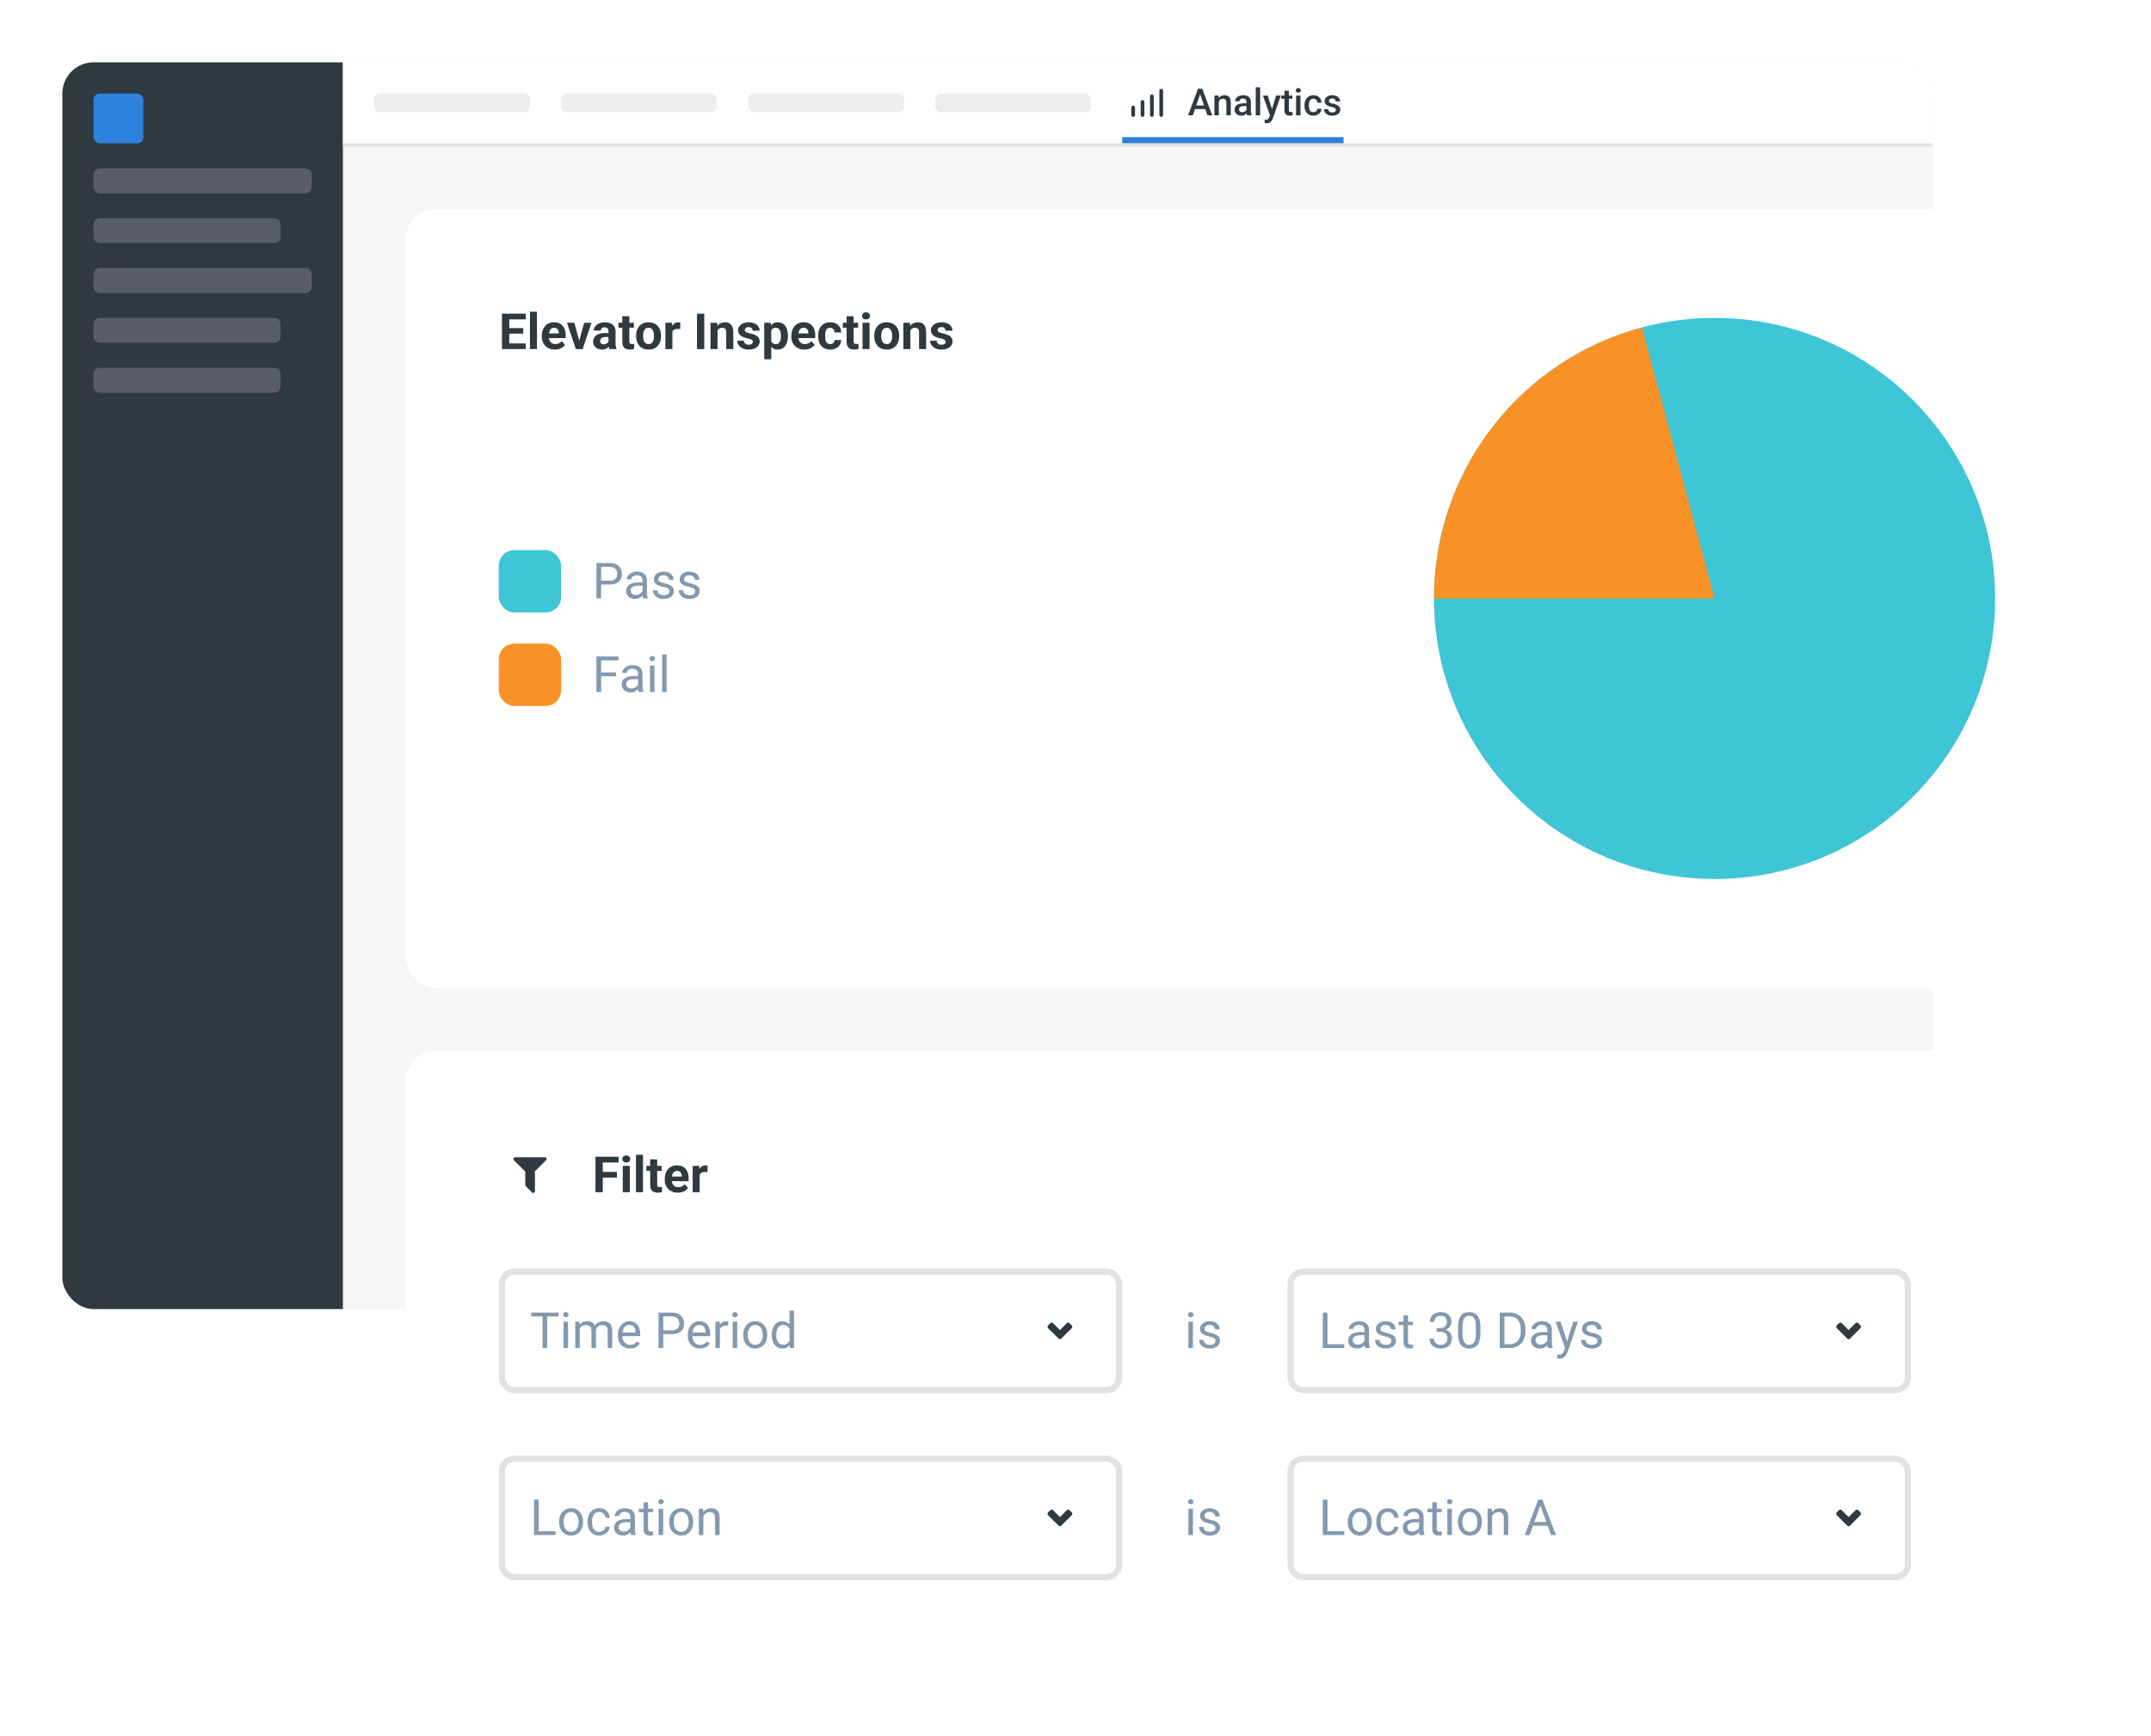 <svg width="690" height="557" viewBox="0 0 690 557" fill="none" xmlns="http://www.w3.org/2000/svg">
<g filter="url(#filter0_d_18_8998)">
<g clip-path="url(#clip0_18_8998)">
<rect x="20" y="15" width="600" height="400" rx="10" fill="#F5F6F7"/>
<rect width="90" height="400" transform="translate(20 15)" fill="#2E3940"/>
<rect x="30" y="25" width="16" height="16" rx="2" fill="#2E81DA"/>
<path d="M30 51C30 49.895 30.895 49 32 49H98C99.105 49 100 49.895 100 51V55C100 56.105 99.105 57 98 57H32C30.895 57 30 56.105 30 55V51Z" fill="#585E63"/>
<path d="M30 67C30 65.895 30.895 65 32 65H88C89.105 65 90 65.895 90 67V71C90 72.105 89.105 73 88 73H32C30.895 73 30 72.105 30 71V67Z" fill="#585E63"/>
<path d="M30 83C30 81.895 30.895 81 32 81H98C99.105 81 100 81.895 100 83V87C100 88.105 99.105 89 98 89H32C30.895 89 30 88.105 30 87V83Z" fill="#585E63"/>
<path d="M30 99C30 97.895 30.895 97 32 97H88C89.105 97 90 97.895 90 99V103C90 104.105 89.105 105 88 105H32C30.895 105 30 104.105 30 103V99Z" fill="#585E63"/>
<path d="M30 115C30 113.895 30.895 113 32 113H88C89.105 113 90 113.895 90 115V119C90 120.105 89.105 121 88 121H32C30.895 121 30 120.105 30 119V115Z" fill="#585E63"/>
<rect width="510" height="26" transform="translate(110 15)" fill="white"/>
<path d="M120 27C120 25.895 120.895 25 122 25H168C169.105 25 170 25.895 170 27V29C170 30.105 169.105 31 168 31H122C120.895 31 120 30.105 120 29V27Z" fill="#EBEDEF"/>
<path d="M180 27C180 25.895 180.895 25 182 25H228C229.105 25 230 25.895 230 27V29C230 30.105 229.105 31 228 31H182C180.895 31 180 30.105 180 29V27Z" fill="#EBEDEF"/>
<path d="M240 27C240 25.895 240.895 25 242 25H288C289.105 25 290 25.895 290 27V29C290 30.105 289.105 31 288 31H242C240.895 31 240 30.105 240 29V27Z" fill="#EBEDEF"/>
<path d="M300 27C300 25.895 300.895 25 302 25H348C349.105 25 350 25.895 350 27V29C350 30.105 349.105 31 348 31H302C300.895 31 300 30.105 300 29V27Z" fill="#EBEDEF"/>
<path d="M363.496 32.504C363.338 32.502 363.186 32.438 363.074 32.326C362.962 32.214 362.898 32.062 362.896 31.904V29.504C362.896 29.345 362.959 29.192 363.072 29.08C363.184 28.967 363.337 28.904 363.496 28.904C363.655 28.904 363.808 28.967 363.92 29.08C364.033 29.192 364.096 29.345 364.096 29.504V31.904C364.096 32.063 364.033 32.216 363.92 32.328C363.808 32.441 363.655 32.504 363.496 32.504Z" fill="#2E3940"/>
<path d="M366.496 32.504C366.338 32.502 366.186 32.438 366.074 32.326C365.962 32.214 365.898 32.062 365.896 31.904V27.696C365.896 27.537 365.959 27.384 366.072 27.272C366.184 27.159 366.337 27.096 366.496 27.096C366.655 27.096 366.808 27.159 366.92 27.272C367.033 27.384 367.096 27.537 367.096 27.696V31.904C367.096 32.063 367.033 32.216 366.92 32.328C366.808 32.441 366.655 32.504 366.496 32.504Z" fill="#2E3940"/>
<path d="M369.504 32.504C369.345 32.504 369.192 32.441 369.08 32.328C368.967 32.216 368.904 32.063 368.904 31.904V25.896C368.904 25.737 368.967 25.584 369.08 25.472C369.192 25.359 369.345 25.296 369.504 25.296C369.663 25.296 369.816 25.359 369.928 25.472C370.041 25.584 370.104 25.737 370.104 25.896V31.904C370.102 32.062 370.038 32.214 369.926 32.326C369.814 32.438 369.663 32.502 369.504 32.504Z" fill="#2E3940"/>
<path d="M372.504 32.504C372.345 32.504 372.192 32.441 372.08 32.328C371.967 32.216 371.904 32.063 371.904 31.904V24.096C371.904 23.937 371.967 23.784 372.08 23.672C372.192 23.559 372.345 23.496 372.504 23.496C372.663 23.496 372.816 23.559 372.928 23.672C373.041 23.784 373.104 23.937 373.104 24.096V31.904C373.102 32.063 373.038 32.214 372.926 32.326C372.814 32.438 372.663 32.502 372.504 32.504Z" fill="#2E3940"/>
<path d="M385.189 24.605L382.641 32H381.1L384.311 23.469H385.295L385.189 24.605ZM387.322 32L384.768 24.605L384.656 23.469H385.646L388.869 32H387.322ZM387.199 28.836V30.002H382.559V28.836H387.199ZM390.979 27.014V32H389.566V25.66H390.896L390.979 27.014ZM390.727 28.596L390.27 28.59C390.273 28.141 390.336 27.729 390.457 27.354C390.582 26.979 390.754 26.656 390.973 26.387C391.195 26.117 391.461 25.91 391.77 25.766C392.078 25.617 392.422 25.543 392.801 25.543C393.105 25.543 393.381 25.586 393.627 25.672C393.877 25.754 394.09 25.889 394.266 26.076C394.445 26.264 394.582 26.508 394.676 26.809C394.77 27.105 394.816 27.471 394.816 27.904V32H393.398V27.898C393.398 27.594 393.354 27.354 393.264 27.178C393.178 26.998 393.051 26.871 392.883 26.797C392.719 26.719 392.514 26.68 392.268 26.68C392.025 26.68 391.809 26.73 391.617 26.832C391.426 26.934 391.264 27.072 391.131 27.248C391.002 27.424 390.902 27.627 390.832 27.857C390.762 28.088 390.727 28.334 390.727 28.596ZM399.832 30.729V27.705C399.832 27.479 399.791 27.283 399.709 27.119C399.627 26.955 399.502 26.828 399.334 26.738C399.17 26.648 398.963 26.604 398.713 26.604C398.482 26.604 398.283 26.643 398.115 26.721C397.947 26.799 397.816 26.904 397.723 27.037C397.629 27.17 397.582 27.32 397.582 27.488H396.176C396.176 27.238 396.236 26.996 396.357 26.762C396.479 26.527 396.654 26.318 396.885 26.135C397.115 25.951 397.391 25.807 397.711 25.701C398.031 25.596 398.391 25.543 398.789 25.543C399.266 25.543 399.688 25.623 400.055 25.783C400.426 25.943 400.717 26.186 400.928 26.51C401.143 26.83 401.25 27.232 401.25 27.717V30.535C401.25 30.824 401.27 31.084 401.309 31.314C401.352 31.541 401.412 31.738 401.49 31.906V32H400.043C399.977 31.848 399.924 31.654 399.885 31.42C399.85 31.182 399.832 30.951 399.832 30.729ZM400.037 28.145L400.049 29.018H399.035C398.773 29.018 398.543 29.043 398.344 29.094C398.145 29.141 397.979 29.211 397.846 29.305C397.713 29.398 397.613 29.512 397.547 29.645C397.48 29.777 397.447 29.928 397.447 30.096C397.447 30.264 397.486 30.418 397.564 30.559C397.643 30.695 397.756 30.803 397.904 30.881C398.057 30.959 398.24 30.998 398.455 30.998C398.744 30.998 398.996 30.939 399.211 30.822C399.43 30.701 399.602 30.555 399.727 30.383C399.852 30.207 399.918 30.041 399.926 29.885L400.383 30.512C400.336 30.672 400.256 30.844 400.143 31.027C400.029 31.211 399.881 31.387 399.697 31.555C399.518 31.719 399.301 31.854 399.047 31.959C398.797 32.065 398.508 32.117 398.18 32.117C397.766 32.117 397.396 32.035 397.072 31.871C396.748 31.703 396.494 31.479 396.311 31.197C396.127 30.912 396.035 30.59 396.035 30.23C396.035 29.895 396.098 29.598 396.223 29.34C396.352 29.078 396.539 28.859 396.785 28.684C397.035 28.508 397.34 28.375 397.699 28.285C398.059 28.191 398.469 28.145 398.93 28.145H400.037ZM404.238 23V32H402.82V23H404.238ZM407.625 31.309L409.348 25.66H410.859L408.316 32.967C408.258 33.123 408.182 33.293 408.088 33.477C407.994 33.66 407.871 33.834 407.719 33.998C407.57 34.166 407.385 34.301 407.162 34.402C406.939 34.508 406.67 34.56 406.354 34.56C406.229 34.56 406.107 34.549 405.99 34.525C405.877 34.506 405.77 34.484 405.668 34.461L405.662 33.383C405.701 33.387 405.748 33.391 405.803 33.395C405.861 33.398 405.908 33.4 405.943 33.4C406.178 33.4 406.373 33.371 406.529 33.312C406.686 33.258 406.812 33.168 406.91 33.043C407.012 32.918 407.098 32.75 407.168 32.539L407.625 31.309ZM406.652 25.66L408.158 30.406L408.41 31.895L407.432 32.147L405.129 25.66H406.652ZM414.574 25.66V26.691H411V25.66H414.574ZM412.031 24.107H413.443V30.248C413.443 30.443 413.471 30.594 413.525 30.699C413.584 30.801 413.664 30.869 413.766 30.904C413.867 30.939 413.986 30.957 414.123 30.957C414.221 30.957 414.314 30.951 414.404 30.939C414.494 30.928 414.566 30.916 414.621 30.904L414.627 31.982C414.51 32.018 414.373 32.049 414.217 32.076C414.064 32.103 413.889 32.117 413.689 32.117C413.365 32.117 413.078 32.06 412.828 31.947C412.578 31.83 412.383 31.641 412.242 31.379C412.102 31.117 412.031 30.77 412.031 30.336V24.107ZM417.176 25.66V32H415.758V25.66H417.176ZM415.664 23.996C415.664 23.781 415.734 23.604 415.875 23.463C416.02 23.318 416.219 23.246 416.473 23.246C416.723 23.246 416.92 23.318 417.064 23.463C417.209 23.604 417.281 23.781 417.281 23.996C417.281 24.207 417.209 24.383 417.064 24.523C416.92 24.664 416.723 24.734 416.473 24.734C416.219 24.734 416.02 24.664 415.875 24.523C415.734 24.383 415.664 24.207 415.664 23.996ZM421.312 30.992C421.543 30.992 421.75 30.947 421.934 30.857C422.121 30.764 422.271 30.635 422.385 30.471C422.502 30.307 422.566 30.117 422.578 29.902H423.908C423.9 30.312 423.779 30.686 423.545 31.021C423.311 31.357 423 31.625 422.613 31.824C422.227 32.02 421.799 32.117 421.33 32.117C420.846 32.117 420.424 32.035 420.064 31.871C419.705 31.703 419.406 31.473 419.168 31.18C418.93 30.887 418.75 30.549 418.629 30.166C418.512 29.783 418.453 29.373 418.453 28.936V28.73C418.453 28.293 418.512 27.883 418.629 27.5C418.75 27.113 418.93 26.773 419.168 26.48C419.406 26.188 419.705 25.959 420.064 25.795C420.424 25.627 420.844 25.543 421.324 25.543C421.832 25.543 422.277 25.645 422.66 25.848C423.043 26.047 423.344 26.326 423.562 26.686C423.785 27.041 423.9 27.455 423.908 27.928H422.578C422.566 27.693 422.508 27.482 422.402 27.295C422.301 27.104 422.156 26.951 421.969 26.838C421.785 26.725 421.564 26.668 421.307 26.668C421.021 26.668 420.785 26.727 420.598 26.844C420.41 26.957 420.264 27.113 420.158 27.312C420.053 27.508 419.977 27.729 419.93 27.975C419.887 28.217 419.865 28.469 419.865 28.73V28.936C419.865 29.197 419.887 29.451 419.93 29.697C419.973 29.943 420.047 30.164 420.152 30.359C420.262 30.551 420.41 30.705 420.598 30.822C420.785 30.936 421.023 30.992 421.312 30.992ZM428.549 30.283C428.549 30.143 428.514 30.016 428.443 29.902C428.373 29.785 428.238 29.68 428.039 29.586C427.844 29.492 427.555 29.406 427.172 29.328C426.836 29.254 426.527 29.166 426.246 29.064C425.969 28.959 425.73 28.832 425.531 28.684C425.332 28.535 425.178 28.359 425.068 28.156C424.959 27.953 424.904 27.719 424.904 27.453C424.904 27.195 424.961 26.951 425.074 26.721C425.188 26.49 425.35 26.287 425.561 26.111C425.771 25.936 426.027 25.797 426.328 25.695C426.633 25.594 426.973 25.543 427.348 25.543C427.879 25.543 428.334 25.633 428.713 25.812C429.096 25.988 429.389 26.229 429.592 26.533C429.795 26.834 429.896 27.174 429.896 27.553H428.484C428.484 27.385 428.441 27.229 428.355 27.084C428.273 26.936 428.148 26.816 427.98 26.727C427.812 26.633 427.602 26.586 427.348 26.586C427.105 26.586 426.904 26.625 426.744 26.703C426.588 26.777 426.471 26.875 426.393 26.996C426.318 27.117 426.281 27.25 426.281 27.395C426.281 27.5 426.301 27.596 426.34 27.682C426.383 27.764 426.453 27.84 426.551 27.91C426.648 27.977 426.781 28.039 426.949 28.098C427.121 28.156 427.336 28.213 427.594 28.268C428.078 28.369 428.494 28.5 428.842 28.66C429.193 28.816 429.463 29.02 429.65 29.27C429.838 29.516 429.932 29.828 429.932 30.207C429.932 30.488 429.871 30.746 429.75 30.98C429.633 31.211 429.461 31.412 429.234 31.584C429.008 31.752 428.736 31.883 428.42 31.977C428.107 32.07 427.756 32.117 427.365 32.117C426.791 32.117 426.305 32.016 425.906 31.812C425.508 31.605 425.205 31.342 424.998 31.021C424.795 30.697 424.693 30.361 424.693 30.014H426.059C426.074 30.275 426.146 30.484 426.275 30.641C426.408 30.793 426.572 30.904 426.768 30.975C426.967 31.041 427.172 31.074 427.383 31.074C427.637 31.074 427.85 31.041 428.021 30.975C428.193 30.904 428.324 30.811 428.414 30.693C428.504 30.572 428.549 30.436 428.549 30.283Z" fill="#2E3940"/>
<path d="M360 39H431V41H360V39Z" fill="#2E81DA"/>
<rect width="510" height="1" transform="matrix(-1 0 0 1 620 41)" fill="#E0E2E4"/>
</g>
</g>
<g filter="url(#filter1_d_18_8998)">
<rect x="130" y="62" width="540" height="250" rx="10" fill="white" shape-rendering="crispEdges"/>
<path d="M168.648 105.172V107H162.594V105.172H168.648ZM163.359 95.625V107H161.016V95.625H163.359ZM167.859 100.258V102.039H162.594V100.258H167.859ZM168.641 95.625V97.461H162.594V95.625H168.641ZM172.25 95V107H169.992V95H172.25ZM178 107.156C177.344 107.156 176.755 107.052 176.234 106.844C175.714 106.63 175.271 106.336 174.906 105.961C174.547 105.586 174.271 105.151 174.078 104.656C173.885 104.156 173.789 103.625 173.789 103.062V102.75C173.789 102.109 173.88 101.523 174.062 100.992C174.245 100.461 174.505 100 174.844 99.609C175.188 99.219 175.604 98.919 176.094 98.711C176.583 98.497 177.135 98.391 177.75 98.391C178.349 98.391 178.88 98.49 179.344 98.688C179.807 98.885 180.195 99.167 180.508 99.531C180.826 99.896 181.065 100.333 181.227 100.844C181.388 101.349 181.469 101.911 181.469 102.531V103.469H174.75V101.969H179.258V101.797C179.258 101.484 179.201 101.206 179.086 100.961C178.977 100.711 178.81 100.513 178.586 100.367C178.362 100.221 178.076 100.148 177.727 100.148C177.43 100.148 177.174 100.214 176.961 100.344C176.747 100.474 176.573 100.656 176.438 100.891C176.307 101.125 176.208 101.401 176.141 101.719C176.078 102.031 176.047 102.375 176.047 102.75V103.062C176.047 103.401 176.094 103.714 176.188 104C176.286 104.286 176.424 104.534 176.602 104.742C176.784 104.951 177.003 105.112 177.258 105.227C177.518 105.341 177.812 105.398 178.141 105.398C178.547 105.398 178.924 105.32 179.273 105.164C179.628 105.003 179.932 104.76 180.188 104.438L181.281 105.625C181.104 105.88 180.862 106.125 180.555 106.359C180.253 106.594 179.888 106.786 179.461 106.938C179.034 107.083 178.547 107.156 178 107.156ZM185.516 105.359L187.391 98.547H189.742L186.891 107H185.469L185.516 105.359ZM184.227 98.547L186.109 105.367L186.148 107H184.719L181.867 98.547H184.227ZM195.188 105.094V101.328C195.188 101.057 195.143 100.826 195.055 100.633C194.966 100.435 194.828 100.281 194.641 100.172C194.458 100.062 194.221 100.008 193.93 100.008C193.68 100.008 193.464 100.052 193.281 100.141C193.099 100.224 192.958 100.346 192.859 100.508C192.76 100.664 192.711 100.849 192.711 101.062H190.461C190.461 100.703 190.544 100.362 190.711 100.039C190.878 99.716 191.12 99.432 191.438 99.188C191.755 98.938 192.133 98.742 192.57 98.602C193.013 98.461 193.508 98.391 194.055 98.391C194.711 98.391 195.294 98.5 195.805 98.719C196.315 98.938 196.716 99.266 197.008 99.703C197.305 100.141 197.453 100.688 197.453 101.344V104.961C197.453 105.424 197.482 105.805 197.539 106.102C197.596 106.393 197.68 106.648 197.789 106.867V107H195.516C195.406 106.771 195.323 106.484 195.266 106.141C195.214 105.792 195.188 105.443 195.188 105.094ZM195.484 101.852L195.5 103.125H194.242C193.945 103.125 193.688 103.159 193.469 103.227C193.25 103.294 193.07 103.391 192.93 103.516C192.789 103.635 192.685 103.776 192.617 103.938C192.555 104.099 192.523 104.276 192.523 104.469C192.523 104.661 192.568 104.836 192.656 104.992C192.745 105.143 192.872 105.263 193.039 105.352C193.206 105.435 193.401 105.477 193.625 105.477C193.964 105.477 194.258 105.409 194.508 105.273C194.758 105.138 194.951 104.971 195.086 104.773C195.227 104.576 195.299 104.388 195.305 104.211L195.898 105.164C195.815 105.378 195.701 105.599 195.555 105.828C195.414 106.057 195.234 106.273 195.016 106.477C194.797 106.674 194.534 106.839 194.227 106.969C193.919 107.094 193.555 107.156 193.133 107.156C192.596 107.156 192.109 107.049 191.672 106.836C191.24 106.617 190.896 106.318 190.641 105.938C190.391 105.552 190.266 105.115 190.266 104.625C190.266 104.182 190.349 103.789 190.516 103.445C190.682 103.102 190.927 102.812 191.25 102.578C191.578 102.339 191.987 102.159 192.477 102.039C192.966 101.914 193.534 101.852 194.18 101.852H195.484ZM203.328 98.547V100.141H198.406V98.547H203.328ZM199.625 96.461H201.875V104.453C201.875 104.698 201.906 104.885 201.969 105.016C202.036 105.146 202.135 105.237 202.266 105.289C202.396 105.336 202.56 105.359 202.758 105.359C202.898 105.359 203.023 105.354 203.133 105.344C203.247 105.328 203.344 105.312 203.422 105.297L203.43 106.953C203.237 107.016 203.029 107.065 202.805 107.102C202.581 107.138 202.333 107.156 202.062 107.156C201.568 107.156 201.135 107.076 200.766 106.914C200.401 106.747 200.12 106.482 199.922 106.117C199.724 105.753 199.625 105.273 199.625 104.68V96.461ZM204.047 102.859V102.695C204.047 102.076 204.135 101.505 204.312 100.984C204.49 100.458 204.747 100.003 205.086 99.617C205.424 99.232 205.841 98.932 206.336 98.719C206.831 98.5 207.398 98.391 208.039 98.391C208.68 98.391 209.25 98.5 209.75 98.719C210.25 98.932 210.669 99.232 211.008 99.617C211.352 100.003 211.612 100.458 211.789 100.984C211.966 101.505 212.055 102.076 212.055 102.695V102.859C212.055 103.474 211.966 104.044 211.789 104.57C211.612 105.091 211.352 105.547 211.008 105.938C210.669 106.323 210.253 106.622 209.758 106.836C209.263 107.049 208.695 107.156 208.055 107.156C207.414 107.156 206.844 107.049 206.344 106.836C205.849 106.622 205.43 106.323 205.086 105.938C204.747 105.547 204.49 105.091 204.312 104.57C204.135 104.044 204.047 103.474 204.047 102.859ZM206.297 102.695V102.859C206.297 103.214 206.328 103.544 206.391 103.852C206.453 104.159 206.552 104.43 206.688 104.664C206.828 104.893 207.01 105.073 207.234 105.203C207.458 105.333 207.732 105.398 208.055 105.398C208.367 105.398 208.635 105.333 208.859 105.203C209.083 105.073 209.263 104.893 209.398 104.664C209.534 104.43 209.633 104.159 209.695 103.852C209.763 103.544 209.797 103.214 209.797 102.859V102.695C209.797 102.352 209.763 102.029 209.695 101.727C209.633 101.419 209.531 101.148 209.391 100.914C209.255 100.674 209.076 100.487 208.852 100.352C208.628 100.216 208.357 100.148 208.039 100.148C207.721 100.148 207.451 100.216 207.227 100.352C207.008 100.487 206.828 100.674 206.688 100.914C206.552 101.148 206.453 101.419 206.391 101.727C206.328 102.029 206.297 102.352 206.297 102.695ZM215.688 100.391V107H213.438V98.547H215.555L215.688 100.391ZM218.234 98.492L218.195 100.578C218.086 100.562 217.953 100.549 217.797 100.539C217.646 100.523 217.508 100.516 217.383 100.516C217.065 100.516 216.789 100.557 216.555 100.641C216.326 100.719 216.133 100.836 215.977 100.992C215.826 101.148 215.711 101.339 215.633 101.562C215.56 101.786 215.518 102.042 215.508 102.328L215.055 102.188C215.055 101.641 215.109 101.138 215.219 100.68C215.328 100.216 215.487 99.812 215.695 99.469C215.909 99.125 216.169 98.859 216.477 98.672C216.784 98.484 217.135 98.391 217.531 98.391C217.656 98.391 217.784 98.401 217.914 98.422C218.044 98.438 218.151 98.461 218.234 98.492ZM225.914 95.625V107H223.578V95.625H225.914ZM230.172 100.352V107H227.922V98.547H230.031L230.172 100.352ZM229.844 102.477H229.234C229.234 101.852 229.315 101.289 229.477 100.789C229.638 100.284 229.865 99.854 230.156 99.5C230.448 99.141 230.794 98.867 231.195 98.68C231.602 98.487 232.055 98.391 232.555 98.391C232.951 98.391 233.312 98.448 233.641 98.562C233.969 98.677 234.25 98.859 234.484 99.109C234.724 99.359 234.906 99.69 235.031 100.102C235.161 100.513 235.227 101.016 235.227 101.609V107H232.961V101.602C232.961 101.227 232.909 100.935 232.805 100.727C232.701 100.518 232.547 100.372 232.344 100.289C232.146 100.201 231.901 100.156 231.609 100.156C231.307 100.156 231.044 100.216 230.82 100.336C230.602 100.456 230.419 100.622 230.273 100.836C230.133 101.044 230.026 101.289 229.953 101.57C229.88 101.852 229.844 102.154 229.844 102.477ZM241.508 104.664C241.508 104.503 241.461 104.357 241.367 104.227C241.273 104.096 241.099 103.977 240.844 103.867C240.594 103.753 240.232 103.648 239.758 103.555C239.331 103.461 238.932 103.344 238.562 103.203C238.198 103.057 237.88 102.883 237.609 102.68C237.344 102.477 237.135 102.237 236.984 101.961C236.833 101.68 236.758 101.359 236.758 101C236.758 100.646 236.833 100.312 236.984 100C237.141 99.688 237.362 99.412 237.648 99.172C237.94 98.927 238.294 98.737 238.711 98.602C239.133 98.461 239.607 98.391 240.133 98.391C240.867 98.391 241.497 98.508 242.023 98.742C242.555 98.977 242.961 99.299 243.242 99.711C243.529 100.117 243.672 100.581 243.672 101.102H241.422C241.422 100.883 241.375 100.688 241.281 100.516C241.193 100.339 241.052 100.201 240.859 100.102C240.672 99.997 240.427 99.945 240.125 99.945C239.875 99.945 239.659 99.99 239.477 100.078C239.294 100.161 239.154 100.276 239.055 100.422C238.961 100.562 238.914 100.719 238.914 100.891C238.914 101.021 238.94 101.138 238.992 101.242C239.049 101.341 239.141 101.432 239.266 101.516C239.391 101.599 239.552 101.677 239.75 101.75C239.953 101.818 240.203 101.88 240.5 101.938C241.109 102.062 241.654 102.227 242.133 102.43C242.612 102.628 242.992 102.898 243.273 103.242C243.555 103.581 243.695 104.026 243.695 104.578C243.695 104.953 243.612 105.297 243.445 105.609C243.279 105.922 243.039 106.195 242.727 106.43C242.414 106.659 242.039 106.839 241.602 106.969C241.169 107.094 240.682 107.156 240.141 107.156C239.354 107.156 238.688 107.016 238.141 106.734C237.599 106.453 237.188 106.096 236.906 105.664C236.63 105.227 236.492 104.779 236.492 104.32H238.625C238.635 104.628 238.714 104.875 238.859 105.062C239.01 105.25 239.201 105.385 239.43 105.469C239.664 105.552 239.917 105.594 240.188 105.594C240.479 105.594 240.721 105.555 240.914 105.477C241.107 105.393 241.253 105.284 241.352 105.148C241.456 105.008 241.508 104.846 241.508 104.664ZM247.406 100.172V110.25H245.156V98.547H247.242L247.406 100.172ZM252.758 102.68V102.844C252.758 103.458 252.685 104.029 252.539 104.555C252.398 105.081 252.19 105.539 251.914 105.93C251.638 106.315 251.294 106.617 250.883 106.836C250.477 107.049 250.008 107.156 249.477 107.156C248.961 107.156 248.513 107.052 248.133 106.844C247.753 106.635 247.432 106.344 247.172 105.969C246.917 105.589 246.711 105.148 246.555 104.648C246.398 104.148 246.279 103.612 246.195 103.039V102.609C246.279 101.995 246.398 101.432 246.555 100.922C246.711 100.406 246.917 99.961 247.172 99.586C247.432 99.206 247.75 98.912 248.125 98.703C248.505 98.495 248.951 98.391 249.461 98.391C249.997 98.391 250.469 98.492 250.875 98.695C251.286 98.898 251.63 99.19 251.906 99.57C252.188 99.951 252.398 100.404 252.539 100.93C252.685 101.456 252.758 102.039 252.758 102.68ZM250.5 102.844V102.68C250.5 102.32 250.469 101.99 250.406 101.688C250.349 101.38 250.255 101.112 250.125 100.883C250 100.654 249.833 100.477 249.625 100.352C249.422 100.221 249.174 100.156 248.883 100.156C248.576 100.156 248.312 100.206 248.094 100.305C247.88 100.404 247.706 100.547 247.57 100.734C247.435 100.922 247.333 101.146 247.266 101.406C247.198 101.667 247.156 101.961 247.141 102.289V103.375C247.167 103.76 247.24 104.107 247.359 104.414C247.479 104.716 247.664 104.956 247.914 105.133C248.164 105.31 248.492 105.398 248.898 105.398C249.195 105.398 249.445 105.333 249.648 105.203C249.852 105.068 250.016 104.883 250.141 104.648C250.271 104.414 250.362 104.143 250.414 103.836C250.471 103.529 250.5 103.198 250.5 102.844ZM258.047 107.156C257.391 107.156 256.802 107.052 256.281 106.844C255.76 106.63 255.318 106.336 254.953 105.961C254.594 105.586 254.318 105.151 254.125 104.656C253.932 104.156 253.836 103.625 253.836 103.062V102.75C253.836 102.109 253.927 101.523 254.109 100.992C254.292 100.461 254.552 100 254.891 99.609C255.234 99.219 255.651 98.919 256.141 98.711C256.63 98.497 257.182 98.391 257.797 98.391C258.396 98.391 258.927 98.49 259.391 98.688C259.854 98.885 260.242 99.167 260.555 99.531C260.872 99.896 261.112 100.333 261.273 100.844C261.435 101.349 261.516 101.911 261.516 102.531V103.469H254.797V101.969H259.305V101.797C259.305 101.484 259.247 101.206 259.133 100.961C259.023 100.711 258.857 100.513 258.633 100.367C258.409 100.221 258.122 100.148 257.773 100.148C257.477 100.148 257.221 100.214 257.008 100.344C256.794 100.474 256.62 100.656 256.484 100.891C256.354 101.125 256.255 101.401 256.188 101.719C256.125 102.031 256.094 102.375 256.094 102.75V103.062C256.094 103.401 256.141 103.714 256.234 104C256.333 104.286 256.471 104.534 256.648 104.742C256.831 104.951 257.049 105.112 257.305 105.227C257.565 105.341 257.859 105.398 258.188 105.398C258.594 105.398 258.971 105.32 259.32 105.164C259.674 105.003 259.979 104.76 260.234 104.438L261.328 105.625C261.151 105.88 260.909 106.125 260.602 106.359C260.299 106.594 259.935 106.786 259.508 106.938C259.081 107.083 258.594 107.156 258.047 107.156ZM266.289 105.398C266.565 105.398 266.81 105.346 267.023 105.242C267.237 105.133 267.404 104.982 267.523 104.789C267.648 104.591 267.714 104.359 267.719 104.094H269.836C269.831 104.688 269.672 105.216 269.359 105.68C269.047 106.138 268.628 106.5 268.102 106.766C267.576 107.026 266.987 107.156 266.336 107.156C265.68 107.156 265.107 107.047 264.617 106.828C264.133 106.609 263.729 106.307 263.406 105.922C263.083 105.531 262.841 105.078 262.68 104.562C262.518 104.042 262.438 103.484 262.438 102.891V102.664C262.438 102.065 262.518 101.508 262.68 100.992C262.841 100.471 263.083 100.018 263.406 99.633C263.729 99.242 264.133 98.938 264.617 98.719C265.102 98.5 265.669 98.391 266.32 98.391C267.013 98.391 267.62 98.523 268.141 98.789C268.667 99.055 269.078 99.435 269.375 99.93C269.677 100.419 269.831 101 269.836 101.672H267.719C267.714 101.391 267.654 101.135 267.539 100.906C267.43 100.677 267.268 100.495 267.055 100.359C266.846 100.219 266.589 100.148 266.281 100.148C265.953 100.148 265.685 100.219 265.477 100.359C265.268 100.495 265.107 100.682 264.992 100.922C264.878 101.156 264.797 101.424 264.75 101.727C264.708 102.023 264.688 102.336 264.688 102.664V102.891C264.688 103.219 264.708 103.534 264.75 103.836C264.792 104.138 264.87 104.406 264.984 104.641C265.104 104.875 265.268 105.06 265.477 105.195C265.685 105.331 265.956 105.398 266.289 105.398ZM275.281 98.547V100.141H270.359V98.547H275.281ZM271.578 96.461H273.828V104.453C273.828 104.698 273.859 104.885 273.922 105.016C273.99 105.146 274.089 105.237 274.219 105.289C274.349 105.336 274.513 105.359 274.711 105.359C274.852 105.359 274.977 105.354 275.086 105.344C275.201 105.328 275.297 105.312 275.375 105.297L275.383 106.953C275.19 107.016 274.982 107.065 274.758 107.102C274.534 107.138 274.286 107.156 274.016 107.156C273.521 107.156 273.089 107.076 272.719 106.914C272.354 106.747 272.073 106.482 271.875 106.117C271.677 105.753 271.578 105.273 271.578 104.68V96.461ZM278.938 98.547V107H276.68V98.547H278.938ZM276.539 96.344C276.539 96.016 276.654 95.745 276.883 95.531C277.112 95.318 277.419 95.211 277.805 95.211C278.185 95.211 278.49 95.318 278.719 95.531C278.953 95.745 279.07 96.016 279.07 96.344C279.07 96.672 278.953 96.943 278.719 97.156C278.49 97.37 278.185 97.477 277.805 97.477C277.419 97.477 277.112 97.37 276.883 97.156C276.654 96.943 276.539 96.672 276.539 96.344ZM280.438 102.859V102.695C280.438 102.076 280.526 101.505 280.703 100.984C280.88 100.458 281.138 100.003 281.477 99.617C281.815 99.232 282.232 98.932 282.727 98.719C283.221 98.5 283.789 98.391 284.43 98.391C285.07 98.391 285.641 98.5 286.141 98.719C286.641 98.932 287.06 99.232 287.398 99.617C287.742 100.003 288.003 100.458 288.18 100.984C288.357 101.505 288.445 102.076 288.445 102.695V102.859C288.445 103.474 288.357 104.044 288.18 104.57C288.003 105.091 287.742 105.547 287.398 105.938C287.06 106.323 286.643 106.622 286.148 106.836C285.654 107.049 285.086 107.156 284.445 107.156C283.805 107.156 283.234 107.049 282.734 106.836C282.24 106.622 281.82 106.323 281.477 105.938C281.138 105.547 280.88 105.091 280.703 104.57C280.526 104.044 280.438 103.474 280.438 102.859ZM282.688 102.695V102.859C282.688 103.214 282.719 103.544 282.781 103.852C282.844 104.159 282.943 104.43 283.078 104.664C283.219 104.893 283.401 105.073 283.625 105.203C283.849 105.333 284.122 105.398 284.445 105.398C284.758 105.398 285.026 105.333 285.25 105.203C285.474 105.073 285.654 104.893 285.789 104.664C285.924 104.43 286.023 104.159 286.086 103.852C286.154 103.544 286.188 103.214 286.188 102.859V102.695C286.188 102.352 286.154 102.029 286.086 101.727C286.023 101.419 285.922 101.148 285.781 100.914C285.646 100.674 285.466 100.487 285.242 100.352C285.018 100.216 284.747 100.148 284.43 100.148C284.112 100.148 283.841 100.216 283.617 100.352C283.398 100.487 283.219 100.674 283.078 100.914C282.943 101.148 282.844 101.419 282.781 101.727C282.719 102.029 282.688 102.352 282.688 102.695ZM292.031 100.352V107H289.781V98.547H291.891L292.031 100.352ZM291.703 102.477H291.094C291.094 101.852 291.174 101.289 291.336 100.789C291.497 100.284 291.724 99.854 292.016 99.5C292.307 99.141 292.654 98.867 293.055 98.68C293.461 98.487 293.914 98.391 294.414 98.391C294.81 98.391 295.172 98.448 295.5 98.562C295.828 98.677 296.109 98.859 296.344 99.109C296.583 99.359 296.766 99.69 296.891 100.102C297.021 100.513 297.086 101.016 297.086 101.609V107H294.82V101.602C294.82 101.227 294.768 100.935 294.664 100.727C294.56 100.518 294.406 100.372 294.203 100.289C294.005 100.201 293.76 100.156 293.469 100.156C293.167 100.156 292.904 100.216 292.68 100.336C292.461 100.456 292.279 100.622 292.133 100.836C291.992 101.044 291.885 101.289 291.812 101.57C291.74 101.852 291.703 102.154 291.703 102.477ZM303.367 104.664C303.367 104.503 303.32 104.357 303.227 104.227C303.133 104.096 302.958 103.977 302.703 103.867C302.453 103.753 302.091 103.648 301.617 103.555C301.19 103.461 300.792 103.344 300.422 103.203C300.057 103.057 299.74 102.883 299.469 102.68C299.203 102.477 298.995 102.237 298.844 101.961C298.693 101.68 298.617 101.359 298.617 101C298.617 100.646 298.693 100.312 298.844 100C299 99.688 299.221 99.412 299.508 99.172C299.799 98.927 300.154 98.737 300.57 98.602C300.992 98.461 301.466 98.391 301.992 98.391C302.727 98.391 303.357 98.508 303.883 98.742C304.414 98.977 304.82 99.299 305.102 99.711C305.388 100.117 305.531 100.581 305.531 101.102H303.281C303.281 100.883 303.234 100.688 303.141 100.516C303.052 100.339 302.911 100.201 302.719 100.102C302.531 99.997 302.286 99.945 301.984 99.945C301.734 99.945 301.518 99.99 301.336 100.078C301.154 100.161 301.013 100.276 300.914 100.422C300.82 100.562 300.773 100.719 300.773 100.891C300.773 101.021 300.799 101.138 300.852 101.242C300.909 101.341 301 101.432 301.125 101.516C301.25 101.599 301.411 101.677 301.609 101.75C301.812 101.818 302.062 101.88 302.359 101.938C302.969 102.062 303.513 102.227 303.992 102.43C304.471 102.628 304.852 102.898 305.133 103.242C305.414 103.581 305.555 104.026 305.555 104.578C305.555 104.953 305.471 105.297 305.305 105.609C305.138 105.922 304.898 106.195 304.586 106.43C304.273 106.659 303.898 106.839 303.461 106.969C303.029 107.094 302.542 107.156 302 107.156C301.214 107.156 300.547 107.016 300 106.734C299.458 106.453 299.047 106.096 298.766 105.664C298.49 105.227 298.352 104.779 298.352 104.32H300.484C300.495 104.628 300.573 104.875 300.719 105.062C300.87 105.25 301.06 105.385 301.289 105.469C301.523 105.552 301.776 105.594 302.047 105.594C302.339 105.594 302.581 105.555 302.773 105.477C302.966 105.393 303.112 105.284 303.211 105.148C303.315 105.008 303.367 104.846 303.367 104.664Z" fill="#2E3940"/>
<rect x="160" y="171.5" width="20" height="20" rx="5" fill="#3EC5D6"/>
<path d="M195.516 182.539H192.477V181.312H195.516C196.104 181.312 196.581 181.219 196.945 181.031C197.31 180.844 197.576 180.583 197.742 180.25C197.914 179.917 198 179.536 198 179.109C198 178.719 197.914 178.352 197.742 178.008C197.576 177.664 197.31 177.388 196.945 177.18C196.581 176.966 196.104 176.859 195.516 176.859H192.828V187H191.32V175.625H195.516C196.375 175.625 197.102 175.773 197.695 176.07C198.289 176.367 198.74 176.779 199.047 177.305C199.354 177.826 199.508 178.422 199.508 179.094C199.508 179.823 199.354 180.445 199.047 180.961C198.74 181.477 198.289 181.87 197.695 182.141C197.102 182.406 196.375 182.539 195.516 182.539ZM206.086 185.555V181.203C206.086 180.87 206.018 180.581 205.883 180.336C205.753 180.086 205.555 179.893 205.289 179.758C205.023 179.622 204.695 179.555 204.305 179.555C203.94 179.555 203.62 179.617 203.344 179.742C203.073 179.867 202.859 180.031 202.703 180.234C202.552 180.438 202.477 180.656 202.477 180.891H201.031C201.031 180.589 201.109 180.289 201.266 179.992C201.422 179.695 201.646 179.427 201.938 179.188C202.234 178.943 202.589 178.75 203 178.609C203.417 178.464 203.88 178.391 204.391 178.391C205.005 178.391 205.547 178.495 206.016 178.703C206.49 178.911 206.859 179.227 207.125 179.648C207.396 180.065 207.531 180.589 207.531 181.219V185.156C207.531 185.438 207.555 185.737 207.602 186.055C207.654 186.372 207.729 186.646 207.828 186.875V187H206.32C206.247 186.833 206.19 186.612 206.148 186.336C206.107 186.055 206.086 185.794 206.086 185.555ZM206.336 181.875L206.352 182.891H204.891C204.479 182.891 204.112 182.924 203.789 182.992C203.466 183.055 203.195 183.151 202.977 183.281C202.758 183.411 202.591 183.576 202.477 183.773C202.362 183.966 202.305 184.193 202.305 184.453C202.305 184.719 202.365 184.961 202.484 185.18C202.604 185.398 202.784 185.573 203.023 185.703C203.268 185.828 203.568 185.891 203.922 185.891C204.365 185.891 204.755 185.797 205.094 185.609C205.432 185.422 205.701 185.193 205.898 184.922C206.102 184.651 206.211 184.388 206.227 184.133L206.844 184.828C206.807 185.047 206.708 185.289 206.547 185.555C206.385 185.82 206.169 186.076 205.898 186.32C205.633 186.56 205.315 186.76 204.945 186.922C204.581 187.078 204.169 187.156 203.711 187.156C203.138 187.156 202.635 187.044 202.203 186.82C201.776 186.596 201.443 186.297 201.203 185.922C200.969 185.542 200.852 185.117 200.852 184.648C200.852 184.195 200.94 183.797 201.117 183.453C201.294 183.104 201.549 182.815 201.883 182.586C202.216 182.352 202.617 182.174 203.086 182.055C203.555 181.935 204.078 181.875 204.656 181.875H206.336ZM214.727 184.758C214.727 184.549 214.68 184.357 214.586 184.18C214.497 183.997 214.312 183.833 214.031 183.688C213.755 183.536 213.339 183.406 212.781 183.297C212.312 183.198 211.888 183.081 211.508 182.945C211.133 182.81 210.812 182.646 210.547 182.453C210.286 182.26 210.086 182.034 209.945 181.773C209.805 181.513 209.734 181.208 209.734 180.859C209.734 180.526 209.807 180.211 209.953 179.914C210.104 179.617 210.315 179.354 210.586 179.125C210.862 178.896 211.193 178.716 211.578 178.586C211.964 178.456 212.393 178.391 212.867 178.391C213.544 178.391 214.122 178.51 214.602 178.75C215.081 178.99 215.448 179.31 215.703 179.711C215.958 180.107 216.086 180.547 216.086 181.031H214.641C214.641 180.797 214.57 180.57 214.43 180.352C214.294 180.128 214.094 179.943 213.828 179.797C213.568 179.651 213.247 179.578 212.867 179.578C212.466 179.578 212.141 179.641 211.891 179.766C211.646 179.885 211.466 180.039 211.352 180.227C211.242 180.414 211.188 180.612 211.188 180.82C211.188 180.977 211.214 181.117 211.266 181.242C211.323 181.362 211.422 181.474 211.562 181.578C211.703 181.677 211.901 181.771 212.156 181.859C212.411 181.948 212.737 182.036 213.133 182.125C213.826 182.281 214.396 182.469 214.844 182.688C215.292 182.906 215.625 183.174 215.844 183.492C216.062 183.81 216.172 184.195 216.172 184.648C216.172 185.018 216.094 185.357 215.938 185.664C215.786 185.971 215.565 186.237 215.273 186.461C214.987 186.68 214.643 186.852 214.242 186.977C213.846 187.096 213.401 187.156 212.906 187.156C212.161 187.156 211.531 187.023 211.016 186.758C210.5 186.492 210.109 186.148 209.844 185.727C209.578 185.305 209.445 184.859 209.445 184.391H210.898C210.919 184.786 211.034 185.102 211.242 185.336C211.451 185.565 211.706 185.729 212.008 185.828C212.31 185.922 212.609 185.969 212.906 185.969C213.302 185.969 213.633 185.917 213.898 185.812C214.169 185.708 214.375 185.565 214.516 185.383C214.656 185.201 214.727 184.992 214.727 184.758ZM222.992 184.758C222.992 184.549 222.945 184.357 222.852 184.18C222.763 183.997 222.578 183.833 222.297 183.688C222.021 183.536 221.604 183.406 221.047 183.297C220.578 183.198 220.154 183.081 219.773 182.945C219.398 182.81 219.078 182.646 218.812 182.453C218.552 182.26 218.352 182.034 218.211 181.773C218.07 181.513 218 181.208 218 180.859C218 180.526 218.073 180.211 218.219 179.914C218.37 179.617 218.581 179.354 218.852 179.125C219.128 178.896 219.458 178.716 219.844 178.586C220.229 178.456 220.659 178.391 221.133 178.391C221.81 178.391 222.388 178.51 222.867 178.75C223.346 178.99 223.714 179.31 223.969 179.711C224.224 180.107 224.352 180.547 224.352 181.031H222.906C222.906 180.797 222.836 180.57 222.695 180.352C222.56 180.128 222.359 179.943 222.094 179.797C221.833 179.651 221.513 179.578 221.133 179.578C220.732 179.578 220.406 179.641 220.156 179.766C219.911 179.885 219.732 180.039 219.617 180.227C219.508 180.414 219.453 180.612 219.453 180.82C219.453 180.977 219.479 181.117 219.531 181.242C219.589 181.362 219.688 181.474 219.828 181.578C219.969 181.677 220.167 181.771 220.422 181.859C220.677 181.948 221.003 182.036 221.398 182.125C222.091 182.281 222.661 182.469 223.109 182.688C223.557 182.906 223.891 183.174 224.109 183.492C224.328 183.81 224.438 184.195 224.438 184.648C224.438 185.018 224.359 185.357 224.203 185.664C224.052 185.971 223.831 186.237 223.539 186.461C223.253 186.68 222.909 186.852 222.508 186.977C222.112 187.096 221.667 187.156 221.172 187.156C220.427 187.156 219.797 187.023 219.281 186.758C218.766 186.492 218.375 186.148 218.109 185.727C217.844 185.305 217.711 184.859 217.711 184.391H219.164C219.185 184.786 219.299 185.102 219.508 185.336C219.716 185.565 219.971 185.729 220.273 185.828C220.576 185.922 220.875 185.969 221.172 185.969C221.568 185.969 221.898 185.917 222.164 185.812C222.435 185.708 222.641 185.565 222.781 185.383C222.922 185.201 222.992 184.992 222.992 184.758Z" fill="#8299AE"/>
<rect x="160" y="201.5" width="20" height="20" rx="5" fill="#F99226"/>
<path d="M192.828 205.625V217H191.32V205.625H192.828ZM197.594 210.742V211.977H192.5V210.742H197.594ZM198.367 205.625V206.859H192.5V205.625H198.367ZM204.664 215.555V211.203C204.664 210.87 204.596 210.581 204.461 210.336C204.331 210.086 204.133 209.893 203.867 209.758C203.602 209.622 203.273 209.555 202.883 209.555C202.518 209.555 202.198 209.617 201.922 209.742C201.651 209.867 201.438 210.031 201.281 210.234C201.13 210.438 201.055 210.656 201.055 210.891H199.609C199.609 210.589 199.688 210.289 199.844 209.992C200 209.695 200.224 209.427 200.516 209.188C200.812 208.943 201.167 208.75 201.578 208.609C201.995 208.464 202.458 208.391 202.969 208.391C203.583 208.391 204.125 208.495 204.594 208.703C205.068 208.911 205.438 209.227 205.703 209.648C205.974 210.065 206.109 210.589 206.109 211.219V215.156C206.109 215.438 206.133 215.737 206.18 216.055C206.232 216.372 206.307 216.646 206.406 216.875V217H204.898C204.826 216.833 204.768 216.612 204.727 216.336C204.685 216.055 204.664 215.794 204.664 215.555ZM204.914 211.875L204.93 212.891H203.469C203.057 212.891 202.69 212.924 202.367 212.992C202.044 213.055 201.773 213.151 201.555 213.281C201.336 213.411 201.169 213.576 201.055 213.773C200.94 213.966 200.883 214.193 200.883 214.453C200.883 214.719 200.943 214.961 201.062 215.18C201.182 215.398 201.362 215.573 201.602 215.703C201.846 215.828 202.146 215.891 202.5 215.891C202.943 215.891 203.333 215.797 203.672 215.609C204.01 215.422 204.279 215.193 204.477 214.922C204.68 214.651 204.789 214.388 204.805 214.133L205.422 214.828C205.385 215.047 205.286 215.289 205.125 215.555C204.964 215.82 204.747 216.076 204.477 216.32C204.211 216.56 203.893 216.76 203.523 216.922C203.159 217.078 202.747 217.156 202.289 217.156C201.716 217.156 201.214 217.044 200.781 216.82C200.354 216.596 200.021 216.297 199.781 215.922C199.547 215.542 199.43 215.117 199.43 214.648C199.43 214.195 199.518 213.797 199.695 213.453C199.872 213.104 200.128 212.815 200.461 212.586C200.794 212.352 201.195 212.174 201.664 212.055C202.133 211.935 202.656 211.875 203.234 211.875H204.914ZM209.953 208.547V217H208.5V208.547H209.953ZM208.391 206.305C208.391 206.07 208.461 205.872 208.602 205.711C208.747 205.549 208.961 205.469 209.242 205.469C209.518 205.469 209.729 205.549 209.875 205.711C210.026 205.872 210.102 206.07 210.102 206.305C210.102 206.529 210.026 206.721 209.875 206.883C209.729 207.039 209.518 207.117 209.242 207.117C208.961 207.117 208.747 207.039 208.602 206.883C208.461 206.721 208.391 206.529 208.391 206.305ZM213.844 205V217H212.391V205H213.844Z" fill="#8299AE"/>
<circle cx="550" cy="187" r="90" transform="rotate(-90 550 187)" fill="#3EC5D6"/>
<path d="M526.706 100.067C507.569 105.194 490.659 116.493 478.598 132.211C466.537 147.929 460 167.188 460 187L550 187L526.706 100.067Z" fill="#F99226"/>
</g>
<g filter="url(#filter2_d_18_8998)">
<rect x="130" y="332" width="540" height="200" rx="10" fill="white" shape-rendering="crispEdges"/>
<path d="M171.8 370.6L175.2 367.2C175.5 366.9 175.3 366.3 174.8 366.3H165.2C164.8 366.3 164.5 366.8 164.8 367.2L168.2 370.6C168.4 370.7 168.5 371 168.5 371.3V375C168.5 375.3 168.6 375.5 168.8 375.7L170.7 377.6C171 377.9 171.6 377.7 171.6 377.2V371.3C171.5 371 171.6 370.7 171.8 370.6Z" fill="#2E3940"/>
<path d="M193.359 366.125V377.5H191.016V366.125H193.359ZM197.891 370.984V372.812H192.719V370.984H197.891ZM198.438 366.125V367.961H192.719V366.125H198.438ZM202.031 369.047V377.5H199.773V369.047H202.031ZM199.633 366.844C199.633 366.516 199.747 366.245 199.977 366.031C200.206 365.818 200.513 365.711 200.898 365.711C201.279 365.711 201.583 365.818 201.812 366.031C202.047 366.245 202.164 366.516 202.164 366.844C202.164 367.172 202.047 367.443 201.812 367.656C201.583 367.87 201.279 367.977 200.898 367.977C200.513 367.977 200.206 367.87 199.977 367.656C199.747 367.443 199.633 367.172 199.633 366.844ZM206.266 365.5V377.5H204.008V365.5H206.266ZM212.266 369.047V370.641H207.344V369.047H212.266ZM208.562 366.961H210.812V374.953C210.812 375.198 210.844 375.385 210.906 375.516C210.974 375.646 211.073 375.737 211.203 375.789C211.333 375.836 211.497 375.859 211.695 375.859C211.836 375.859 211.961 375.854 212.07 375.844C212.185 375.828 212.281 375.812 212.359 375.797L212.367 377.453C212.174 377.516 211.966 377.565 211.742 377.602C211.518 377.638 211.271 377.656 211 377.656C210.505 377.656 210.073 377.576 209.703 377.414C209.339 377.247 209.057 376.982 208.859 376.617C208.661 376.253 208.562 375.773 208.562 375.18V366.961ZM217.438 377.656C216.781 377.656 216.193 377.552 215.672 377.344C215.151 377.13 214.708 376.836 214.344 376.461C213.984 376.086 213.708 375.651 213.516 375.156C213.323 374.656 213.227 374.125 213.227 373.562V373.25C213.227 372.609 213.318 372.023 213.5 371.492C213.682 370.961 213.943 370.5 214.281 370.109C214.625 369.719 215.042 369.419 215.531 369.211C216.021 368.997 216.573 368.891 217.188 368.891C217.786 368.891 218.318 368.99 218.781 369.188C219.245 369.385 219.633 369.667 219.945 370.031C220.263 370.396 220.503 370.833 220.664 371.344C220.826 371.849 220.906 372.411 220.906 373.031V373.969H214.188V372.469H218.695V372.297C218.695 371.984 218.638 371.706 218.523 371.461C218.414 371.211 218.247 371.013 218.023 370.867C217.799 370.721 217.513 370.648 217.164 370.648C216.867 370.648 216.612 370.714 216.398 370.844C216.185 370.974 216.01 371.156 215.875 371.391C215.745 371.625 215.646 371.901 215.578 372.219C215.516 372.531 215.484 372.875 215.484 373.25V373.562C215.484 373.901 215.531 374.214 215.625 374.5C215.724 374.786 215.862 375.034 216.039 375.242C216.221 375.451 216.44 375.612 216.695 375.727C216.956 375.841 217.25 375.898 217.578 375.898C217.984 375.898 218.362 375.82 218.711 375.664C219.065 375.503 219.37 375.26 219.625 374.938L220.719 376.125C220.542 376.38 220.299 376.625 219.992 376.859C219.69 377.094 219.326 377.286 218.898 377.438C218.471 377.583 217.984 377.656 217.438 377.656ZM224.438 370.891V377.5H222.188V369.047H224.305L224.438 370.891ZM226.984 368.992L226.945 371.078C226.836 371.062 226.703 371.049 226.547 371.039C226.396 371.023 226.258 371.016 226.133 371.016C225.815 371.016 225.539 371.057 225.305 371.141C225.076 371.219 224.883 371.336 224.727 371.492C224.576 371.648 224.461 371.839 224.383 372.062C224.31 372.286 224.268 372.542 224.258 372.828L223.805 372.688C223.805 372.141 223.859 371.638 223.969 371.18C224.078 370.716 224.237 370.312 224.445 369.969C224.659 369.625 224.919 369.359 225.227 369.172C225.534 368.984 225.885 368.891 226.281 368.891C226.406 368.891 226.534 368.901 226.664 368.922C226.794 368.938 226.901 368.961 226.984 368.992Z" fill="#2E3940"/>
<rect x="161" y="403" width="198" height="38" rx="4" fill="white"/>
<rect x="161" y="403" width="198" height="38" rx="4" stroke="#E0E2E4" stroke-width="2"/>
<path d="M175.523 416.125V427.5H174.039V416.125H175.523ZM179.18 416.125V417.359H170.391V416.125H179.18ZM182.219 419.047V427.5H180.766V419.047H182.219ZM180.656 416.805C180.656 416.57 180.727 416.372 180.867 416.211C181.013 416.049 181.227 415.969 181.508 415.969C181.784 415.969 181.995 416.049 182.141 416.211C182.292 416.372 182.367 416.57 182.367 416.805C182.367 417.029 182.292 417.221 182.141 417.383C181.995 417.539 181.784 417.617 181.508 417.617C181.227 417.617 181.013 417.539 180.867 417.383C180.727 417.221 180.656 417.029 180.656 416.805ZM185.977 420.727V427.5H184.523V419.047H185.898L185.977 420.727ZM185.68 422.953L185.008 422.93C185.013 422.352 185.089 421.818 185.234 421.328C185.38 420.833 185.596 420.404 185.883 420.039C186.169 419.674 186.526 419.393 186.953 419.195C187.38 418.992 187.875 418.891 188.438 418.891C188.833 418.891 189.198 418.948 189.531 419.062C189.865 419.172 190.154 419.346 190.398 419.586C190.643 419.826 190.833 420.133 190.969 420.508C191.104 420.883 191.172 421.336 191.172 421.867V427.5H189.727V421.938C189.727 421.495 189.651 421.141 189.5 420.875C189.354 420.609 189.146 420.417 188.875 420.297C188.604 420.172 188.286 420.109 187.922 420.109C187.495 420.109 187.138 420.185 186.852 420.336C186.565 420.487 186.336 420.695 186.164 420.961C185.992 421.227 185.867 421.531 185.789 421.875C185.716 422.214 185.68 422.573 185.68 422.953ZM191.156 422.156L190.188 422.453C190.193 421.99 190.268 421.544 190.414 421.117C190.565 420.69 190.781 420.31 191.062 419.977C191.349 419.643 191.701 419.38 192.117 419.188C192.534 418.99 193.01 418.891 193.547 418.891C194 418.891 194.401 418.951 194.75 419.07C195.104 419.19 195.401 419.375 195.641 419.625C195.885 419.87 196.07 420.185 196.195 420.57C196.32 420.956 196.383 421.414 196.383 421.945V427.5H194.93V421.93C194.93 421.456 194.854 421.089 194.703 420.828C194.557 420.562 194.349 420.378 194.078 420.273C193.812 420.164 193.495 420.109 193.125 420.109C192.807 420.109 192.526 420.164 192.281 420.273C192.036 420.383 191.831 420.534 191.664 420.727C191.497 420.914 191.37 421.13 191.281 421.375C191.198 421.62 191.156 421.88 191.156 422.156ZM202.078 427.656C201.49 427.656 200.956 427.557 200.477 427.359C200.003 427.156 199.594 426.872 199.25 426.508C198.911 426.143 198.651 425.711 198.469 425.211C198.286 424.711 198.195 424.164 198.195 423.57V423.242C198.195 422.555 198.297 421.943 198.5 421.406C198.703 420.865 198.979 420.406 199.328 420.031C199.677 419.656 200.073 419.372 200.516 419.18C200.958 418.987 201.417 418.891 201.891 418.891C202.495 418.891 203.016 418.995 203.453 419.203C203.896 419.411 204.258 419.703 204.539 420.078C204.82 420.448 205.029 420.885 205.164 421.391C205.299 421.891 205.367 422.438 205.367 423.031V423.68H199.055V422.5H203.922V422.391C203.901 422.016 203.823 421.651 203.688 421.297C203.557 420.943 203.349 420.651 203.062 420.422C202.776 420.193 202.385 420.078 201.891 420.078C201.562 420.078 201.26 420.148 200.984 420.289C200.708 420.424 200.471 420.628 200.273 420.898C200.076 421.169 199.922 421.5 199.812 421.891C199.703 422.281 199.648 422.732 199.648 423.242V423.57C199.648 423.971 199.703 424.349 199.812 424.703C199.927 425.052 200.091 425.359 200.305 425.625C200.523 425.891 200.786 426.099 201.094 426.25C201.406 426.401 201.76 426.477 202.156 426.477C202.667 426.477 203.099 426.372 203.453 426.164C203.807 425.956 204.117 425.677 204.383 425.328L205.258 426.023C205.076 426.299 204.844 426.562 204.562 426.812C204.281 427.062 203.935 427.266 203.523 427.422C203.117 427.578 202.635 427.656 202.078 427.656ZM215.438 423.039H212.398V421.812H215.438C216.026 421.812 216.503 421.719 216.867 421.531C217.232 421.344 217.497 421.083 217.664 420.75C217.836 420.417 217.922 420.036 217.922 419.609C217.922 419.219 217.836 418.852 217.664 418.508C217.497 418.164 217.232 417.888 216.867 417.68C216.503 417.466 216.026 417.359 215.438 417.359H212.75V427.5H211.242V416.125H215.438C216.297 416.125 217.023 416.273 217.617 416.57C218.211 416.867 218.661 417.279 218.969 417.805C219.276 418.326 219.43 418.922 219.43 419.594C219.43 420.323 219.276 420.945 218.969 421.461C218.661 421.977 218.211 422.37 217.617 422.641C217.023 422.906 216.297 423.039 215.438 423.039ZM224.516 427.656C223.927 427.656 223.393 427.557 222.914 427.359C222.44 427.156 222.031 426.872 221.688 426.508C221.349 426.143 221.089 425.711 220.906 425.211C220.724 424.711 220.633 424.164 220.633 423.57V423.242C220.633 422.555 220.734 421.943 220.938 421.406C221.141 420.865 221.417 420.406 221.766 420.031C222.115 419.656 222.51 419.372 222.953 419.18C223.396 418.987 223.854 418.891 224.328 418.891C224.932 418.891 225.453 418.995 225.891 419.203C226.333 419.411 226.695 419.703 226.977 420.078C227.258 420.448 227.466 420.885 227.602 421.391C227.737 421.891 227.805 422.438 227.805 423.031V423.68H221.492V422.5H226.359V422.391C226.339 422.016 226.26 421.651 226.125 421.297C225.995 420.943 225.786 420.651 225.5 420.422C225.214 420.193 224.823 420.078 224.328 420.078C224 420.078 223.698 420.148 223.422 420.289C223.146 420.424 222.909 420.628 222.711 420.898C222.513 421.169 222.359 421.5 222.25 421.891C222.141 422.281 222.086 422.732 222.086 423.242V423.57C222.086 423.971 222.141 424.349 222.25 424.703C222.365 425.052 222.529 425.359 222.742 425.625C222.961 425.891 223.224 426.099 223.531 426.25C223.844 426.401 224.198 426.477 224.594 426.477C225.104 426.477 225.536 426.372 225.891 426.164C226.245 425.956 226.555 425.677 226.82 425.328L227.695 426.023C227.513 426.299 227.281 426.562 227 426.812C226.719 427.062 226.372 427.266 225.961 427.422C225.555 427.578 225.073 427.656 224.516 427.656ZM230.938 420.375V427.5H229.492V419.047H230.898L230.938 420.375ZM233.578 419L233.57 420.344C233.451 420.318 233.336 420.302 233.227 420.297C233.122 420.286 233.003 420.281 232.867 420.281C232.534 420.281 232.24 420.333 231.984 420.438C231.729 420.542 231.513 420.688 231.336 420.875C231.159 421.062 231.018 421.286 230.914 421.547C230.815 421.802 230.75 422.083 230.719 422.391L230.312 422.625C230.312 422.115 230.362 421.635 230.461 421.188C230.565 420.74 230.724 420.344 230.938 420C231.151 419.651 231.422 419.38 231.75 419.188C232.083 418.99 232.479 418.891 232.938 418.891C233.042 418.891 233.161 418.904 233.297 418.93C233.432 418.951 233.526 418.974 233.578 419ZM236.484 419.047V427.5H235.031V419.047H236.484ZM234.922 416.805C234.922 416.57 234.992 416.372 235.133 416.211C235.279 416.049 235.492 415.969 235.773 415.969C236.049 415.969 236.26 416.049 236.406 416.211C236.557 416.372 236.633 416.57 236.633 416.805C236.633 417.029 236.557 417.221 236.406 417.383C236.26 417.539 236.049 417.617 235.773 417.617C235.492 417.617 235.279 417.539 235.133 417.383C234.992 417.221 234.922 417.029 234.922 416.805ZM238.422 423.367V423.188C238.422 422.578 238.51 422.013 238.688 421.492C238.865 420.966 239.12 420.51 239.453 420.125C239.786 419.734 240.19 419.432 240.664 419.219C241.138 419 241.669 418.891 242.258 418.891C242.852 418.891 243.385 419 243.859 419.219C244.339 419.432 244.745 419.734 245.078 420.125C245.417 420.51 245.674 420.966 245.852 421.492C246.029 422.013 246.117 422.578 246.117 423.188V423.367C246.117 423.977 246.029 424.542 245.852 425.062C245.674 425.583 245.417 426.039 245.078 426.43C244.745 426.815 244.341 427.117 243.867 427.336C243.398 427.549 242.867 427.656 242.273 427.656C241.68 427.656 241.146 427.549 240.672 427.336C240.198 427.117 239.792 426.815 239.453 426.43C239.12 426.039 238.865 425.583 238.688 425.062C238.51 424.542 238.422 423.977 238.422 423.367ZM239.867 423.188V423.367C239.867 423.789 239.917 424.188 240.016 424.562C240.115 424.932 240.263 425.26 240.461 425.547C240.664 425.833 240.917 426.06 241.219 426.227C241.521 426.388 241.872 426.469 242.273 426.469C242.669 426.469 243.016 426.388 243.312 426.227C243.615 426.06 243.865 425.833 244.062 425.547C244.26 425.26 244.409 424.932 244.508 424.562C244.612 424.188 244.664 423.789 244.664 423.367V423.188C244.664 422.771 244.612 422.378 244.508 422.008C244.409 421.633 244.258 421.302 244.055 421.016C243.857 420.724 243.607 420.495 243.305 420.328C243.008 420.161 242.659 420.078 242.258 420.078C241.862 420.078 241.513 420.161 241.211 420.328C240.914 420.495 240.664 420.724 240.461 421.016C240.263 421.302 240.115 421.633 240.016 422.008C239.917 422.378 239.867 422.771 239.867 423.188ZM253.258 425.859V415.5H254.711V427.5H253.383L253.258 425.859ZM247.57 423.367V423.203C247.57 422.557 247.648 421.971 247.805 421.445C247.966 420.914 248.193 420.458 248.484 420.078C248.781 419.698 249.133 419.406 249.539 419.203C249.951 418.995 250.409 418.891 250.914 418.891C251.445 418.891 251.909 418.984 252.305 419.172C252.706 419.354 253.044 419.622 253.32 419.977C253.602 420.326 253.823 420.747 253.984 421.242C254.146 421.737 254.258 422.297 254.32 422.922V423.641C254.263 424.26 254.151 424.818 253.984 425.312C253.823 425.807 253.602 426.229 253.32 426.578C253.044 426.927 252.706 427.195 252.305 427.383C251.904 427.565 251.435 427.656 250.898 427.656C250.404 427.656 249.951 427.549 249.539 427.336C249.133 427.122 248.781 426.823 248.484 426.438C248.193 426.052 247.966 425.599 247.805 425.078C247.648 424.552 247.57 423.982 247.57 423.367ZM249.023 423.203V423.367C249.023 423.789 249.065 424.185 249.148 424.555C249.237 424.924 249.372 425.25 249.555 425.531C249.737 425.812 249.969 426.034 250.25 426.195C250.531 426.352 250.867 426.43 251.258 426.43C251.737 426.43 252.13 426.328 252.438 426.125C252.75 425.922 253 425.654 253.188 425.32C253.375 424.987 253.521 424.625 253.625 424.234V422.352C253.562 422.065 253.471 421.789 253.352 421.523C253.237 421.253 253.086 421.013 252.898 420.805C252.716 420.591 252.49 420.422 252.219 420.297C251.953 420.172 251.638 420.109 251.273 420.109C250.878 420.109 250.536 420.193 250.25 420.359C249.969 420.521 249.737 420.745 249.555 421.031C249.372 421.312 249.237 421.641 249.148 422.016C249.065 422.385 249.023 422.781 249.023 423.203Z" fill="#8299AE"/>
<path d="M343.08 419.51L343.81 420.24C343.924 420.354 343.987 420.509 343.987 420.67C343.987 420.831 343.924 420.986 343.81 421.1L340.43 424.48C340.374 424.537 340.307 424.583 340.233 424.614C340.16 424.646 340.08 424.662 340 424.662C339.92 424.662 339.841 424.646 339.767 424.614C339.693 424.583 339.626 424.537 339.57 424.48L336.19 421.1C336.076 420.986 336.013 420.831 336.013 420.67C336.013 420.509 336.076 420.354 336.19 420.24L336.92 419.51C337.036 419.399 337.19 419.337 337.35 419.337C337.51 419.337 337.665 419.399 337.78 419.51L340 421.73L342.22 419.51C342.336 419.399 342.49 419.337 342.65 419.337C342.81 419.337 342.965 419.399 343.08 419.51Z" fill="#2E3940"/>
<path d="M382.672 419.047V427.5H381.219V419.047H382.672ZM381.109 416.805C381.109 416.57 381.18 416.372 381.32 416.211C381.466 416.049 381.68 415.969 381.961 415.969C382.237 415.969 382.448 416.049 382.594 416.211C382.745 416.372 382.82 416.57 382.82 416.805C382.82 417.029 382.745 417.221 382.594 417.383C382.448 417.539 382.237 417.617 381.961 417.617C381.68 417.617 381.466 417.539 381.32 417.383C381.18 417.221 381.109 417.029 381.109 416.805ZM389.914 425.258C389.914 425.049 389.867 424.857 389.773 424.68C389.685 424.497 389.5 424.333 389.219 424.188C388.943 424.036 388.526 423.906 387.969 423.797C387.5 423.698 387.076 423.581 386.695 423.445C386.32 423.31 386 423.146 385.734 422.953C385.474 422.76 385.273 422.534 385.133 422.273C384.992 422.013 384.922 421.708 384.922 421.359C384.922 421.026 384.995 420.711 385.141 420.414C385.292 420.117 385.503 419.854 385.773 419.625C386.049 419.396 386.38 419.216 386.766 419.086C387.151 418.956 387.581 418.891 388.055 418.891C388.732 418.891 389.31 419.01 389.789 419.25C390.268 419.49 390.635 419.81 390.891 420.211C391.146 420.607 391.273 421.047 391.273 421.531H389.828C389.828 421.297 389.758 421.07 389.617 420.852C389.482 420.628 389.281 420.443 389.016 420.297C388.755 420.151 388.435 420.078 388.055 420.078C387.654 420.078 387.328 420.141 387.078 420.266C386.833 420.385 386.654 420.539 386.539 420.727C386.43 420.914 386.375 421.112 386.375 421.32C386.375 421.477 386.401 421.617 386.453 421.742C386.51 421.862 386.609 421.974 386.75 422.078C386.891 422.177 387.089 422.271 387.344 422.359C387.599 422.448 387.924 422.536 388.32 422.625C389.013 422.781 389.583 422.969 390.031 423.188C390.479 423.406 390.812 423.674 391.031 423.992C391.25 424.31 391.359 424.695 391.359 425.148C391.359 425.518 391.281 425.857 391.125 426.164C390.974 426.471 390.753 426.737 390.461 426.961C390.174 427.18 389.831 427.352 389.43 427.477C389.034 427.596 388.589 427.656 388.094 427.656C387.349 427.656 386.719 427.523 386.203 427.258C385.688 426.992 385.297 426.648 385.031 426.227C384.766 425.805 384.633 425.359 384.633 424.891H386.086C386.107 425.286 386.221 425.602 386.43 425.836C386.638 426.065 386.893 426.229 387.195 426.328C387.497 426.422 387.797 426.469 388.094 426.469C388.49 426.469 388.82 426.417 389.086 426.312C389.357 426.208 389.562 426.065 389.703 425.883C389.844 425.701 389.914 425.492 389.914 425.258Z" fill="#8299AE"/>
<rect x="414" y="403" width="198" height="38" rx="4" fill="white"/>
<rect x="414" y="403" width="198" height="38" rx="4" stroke="#E0E2E4" stroke-width="2"/>
<path d="M431.219 426.273V427.5H425.531V426.273H431.219ZM425.828 416.125V427.5H424.32V416.125H425.828ZM437.711 426.055V421.703C437.711 421.37 437.643 421.081 437.508 420.836C437.378 420.586 437.18 420.393 436.914 420.258C436.648 420.122 436.32 420.055 435.93 420.055C435.565 420.055 435.245 420.117 434.969 420.242C434.698 420.367 434.484 420.531 434.328 420.734C434.177 420.938 434.102 421.156 434.102 421.391H432.656C432.656 421.089 432.734 420.789 432.891 420.492C433.047 420.195 433.271 419.927 433.562 419.688C433.859 419.443 434.214 419.25 434.625 419.109C435.042 418.964 435.505 418.891 436.016 418.891C436.63 418.891 437.172 418.995 437.641 419.203C438.115 419.411 438.484 419.727 438.75 420.148C439.021 420.565 439.156 421.089 439.156 421.719V425.656C439.156 425.938 439.18 426.237 439.227 426.555C439.279 426.872 439.354 427.146 439.453 427.375V427.5H437.945C437.872 427.333 437.815 427.112 437.773 426.836C437.732 426.555 437.711 426.294 437.711 426.055ZM437.961 422.375L437.977 423.391H436.516C436.104 423.391 435.737 423.424 435.414 423.492C435.091 423.555 434.82 423.651 434.602 423.781C434.383 423.911 434.216 424.076 434.102 424.273C433.987 424.466 433.93 424.693 433.93 424.953C433.93 425.219 433.99 425.461 434.109 425.68C434.229 425.898 434.409 426.073 434.648 426.203C434.893 426.328 435.193 426.391 435.547 426.391C435.99 426.391 436.38 426.297 436.719 426.109C437.057 425.922 437.326 425.693 437.523 425.422C437.727 425.151 437.836 424.888 437.852 424.633L438.469 425.328C438.432 425.547 438.333 425.789 438.172 426.055C438.01 426.32 437.794 426.576 437.523 426.82C437.258 427.06 436.94 427.26 436.57 427.422C436.206 427.578 435.794 427.656 435.336 427.656C434.763 427.656 434.26 427.544 433.828 427.32C433.401 427.096 433.068 426.797 432.828 426.422C432.594 426.042 432.477 425.617 432.477 425.148C432.477 424.695 432.565 424.297 432.742 423.953C432.919 423.604 433.174 423.315 433.508 423.086C433.841 422.852 434.242 422.674 434.711 422.555C435.18 422.435 435.703 422.375 436.281 422.375H437.961ZM446.352 425.258C446.352 425.049 446.305 424.857 446.211 424.68C446.122 424.497 445.938 424.333 445.656 424.188C445.38 424.036 444.964 423.906 444.406 423.797C443.938 423.698 443.513 423.581 443.133 423.445C442.758 423.31 442.438 423.146 442.172 422.953C441.911 422.76 441.711 422.534 441.57 422.273C441.43 422.013 441.359 421.708 441.359 421.359C441.359 421.026 441.432 420.711 441.578 420.414C441.729 420.117 441.94 419.854 442.211 419.625C442.487 419.396 442.818 419.216 443.203 419.086C443.589 418.956 444.018 418.891 444.492 418.891C445.169 418.891 445.747 419.01 446.227 419.25C446.706 419.49 447.073 419.81 447.328 420.211C447.583 420.607 447.711 421.047 447.711 421.531H446.266C446.266 421.297 446.195 421.07 446.055 420.852C445.919 420.628 445.719 420.443 445.453 420.297C445.193 420.151 444.872 420.078 444.492 420.078C444.091 420.078 443.766 420.141 443.516 420.266C443.271 420.385 443.091 420.539 442.977 420.727C442.867 420.914 442.812 421.112 442.812 421.32C442.812 421.477 442.839 421.617 442.891 421.742C442.948 421.862 443.047 421.974 443.188 422.078C443.328 422.177 443.526 422.271 443.781 422.359C444.036 422.448 444.362 422.536 444.758 422.625C445.451 422.781 446.021 422.969 446.469 423.188C446.917 423.406 447.25 423.674 447.469 423.992C447.688 424.31 447.797 424.695 447.797 425.148C447.797 425.518 447.719 425.857 447.562 426.164C447.411 426.471 447.19 426.737 446.898 426.961C446.612 427.18 446.268 427.352 445.867 427.477C445.471 427.596 445.026 427.656 444.531 427.656C443.786 427.656 443.156 427.523 442.641 427.258C442.125 426.992 441.734 426.648 441.469 426.227C441.203 425.805 441.07 425.359 441.07 424.891H442.523C442.544 425.286 442.659 425.602 442.867 425.836C443.076 426.065 443.331 426.229 443.633 426.328C443.935 426.422 444.234 426.469 444.531 426.469C444.927 426.469 445.258 426.417 445.523 426.312C445.794 426.208 446 426.065 446.141 425.883C446.281 425.701 446.352 425.492 446.352 425.258ZM453.234 419.047V420.156H448.664V419.047H453.234ZM450.211 416.992H451.656V425.406C451.656 425.693 451.701 425.909 451.789 426.055C451.878 426.201 451.992 426.297 452.133 426.344C452.273 426.391 452.424 426.414 452.586 426.414C452.706 426.414 452.831 426.404 452.961 426.383C453.096 426.357 453.198 426.336 453.266 426.32L453.273 427.5C453.159 427.536 453.008 427.57 452.82 427.602C452.638 427.638 452.417 427.656 452.156 427.656C451.802 427.656 451.477 427.586 451.18 427.445C450.883 427.305 450.646 427.07 450.469 426.742C450.297 426.409 450.211 425.961 450.211 425.398V416.992ZM460.852 421.102H461.883C462.388 421.102 462.805 421.018 463.133 420.852C463.466 420.68 463.714 420.448 463.875 420.156C464.042 419.859 464.125 419.526 464.125 419.156C464.125 418.719 464.052 418.352 463.906 418.055C463.76 417.758 463.542 417.534 463.25 417.383C462.958 417.232 462.589 417.156 462.141 417.156C461.734 417.156 461.375 417.237 461.062 417.398C460.755 417.555 460.513 417.779 460.336 418.07C460.164 418.362 460.078 418.706 460.078 419.102H458.633C458.633 418.523 458.779 417.997 459.07 417.523C459.362 417.049 459.771 416.672 460.297 416.391C460.828 416.109 461.443 415.969 462.141 415.969C462.828 415.969 463.43 416.091 463.945 416.336C464.461 416.576 464.862 416.935 465.148 417.414C465.435 417.888 465.578 418.479 465.578 419.188C465.578 419.474 465.51 419.781 465.375 420.109C465.245 420.432 465.039 420.734 464.758 421.016C464.482 421.297 464.122 421.529 463.68 421.711C463.237 421.888 462.706 421.977 462.086 421.977H460.852V421.102ZM460.852 422.289V421.422H462.086C462.81 421.422 463.409 421.508 463.883 421.68C464.357 421.852 464.729 422.081 465 422.367C465.276 422.654 465.469 422.969 465.578 423.312C465.693 423.651 465.75 423.99 465.75 424.328C465.75 424.859 465.659 425.331 465.477 425.742C465.299 426.154 465.047 426.503 464.719 426.789C464.396 427.076 464.016 427.292 463.578 427.438C463.141 427.583 462.664 427.656 462.148 427.656C461.654 427.656 461.188 427.586 460.75 427.445C460.318 427.305 459.935 427.102 459.602 426.836C459.268 426.565 459.008 426.234 458.82 425.844C458.633 425.448 458.539 424.997 458.539 424.492H459.984C459.984 424.888 460.07 425.234 460.242 425.531C460.419 425.828 460.669 426.06 460.992 426.227C461.32 426.388 461.706 426.469 462.148 426.469C462.591 426.469 462.971 426.393 463.289 426.242C463.612 426.086 463.859 425.852 464.031 425.539C464.208 425.227 464.297 424.833 464.297 424.359C464.297 423.885 464.198 423.497 464 423.195C463.802 422.888 463.521 422.661 463.156 422.516C462.797 422.365 462.372 422.289 461.883 422.289H460.852ZM474.883 420.906V422.641C474.883 423.573 474.799 424.359 474.633 425C474.466 425.641 474.227 426.156 473.914 426.547C473.602 426.938 473.224 427.221 472.781 427.398C472.344 427.57 471.849 427.656 471.297 427.656C470.859 427.656 470.456 427.602 470.086 427.492C469.716 427.383 469.383 427.208 469.086 426.969C468.794 426.724 468.544 426.406 468.336 426.016C468.128 425.625 467.969 425.151 467.859 424.594C467.75 424.036 467.695 423.385 467.695 422.641V420.906C467.695 419.974 467.779 419.193 467.945 418.562C468.117 417.932 468.359 417.427 468.672 417.047C468.984 416.661 469.359 416.385 469.797 416.219C470.24 416.052 470.734 415.969 471.281 415.969C471.724 415.969 472.13 416.023 472.5 416.133C472.875 416.237 473.208 416.406 473.5 416.641C473.792 416.87 474.039 417.177 474.242 417.562C474.451 417.943 474.609 418.409 474.719 418.961C474.828 419.513 474.883 420.161 474.883 420.906ZM473.43 422.875V420.664C473.43 420.154 473.398 419.706 473.336 419.32C473.279 418.93 473.193 418.596 473.078 418.32C472.964 418.044 472.818 417.82 472.641 417.648C472.469 417.477 472.268 417.352 472.039 417.273C471.815 417.19 471.562 417.148 471.281 417.148C470.938 417.148 470.633 417.214 470.367 417.344C470.102 417.469 469.878 417.669 469.695 417.945C469.518 418.221 469.383 418.583 469.289 419.031C469.195 419.479 469.148 420.023 469.148 420.664V422.875C469.148 423.385 469.177 423.836 469.234 424.227C469.297 424.617 469.388 424.956 469.508 425.242C469.628 425.523 469.773 425.755 469.945 425.938C470.117 426.12 470.315 426.255 470.539 426.344C470.768 426.427 471.021 426.469 471.297 426.469C471.651 426.469 471.961 426.401 472.227 426.266C472.492 426.13 472.714 425.919 472.891 425.633C473.073 425.341 473.208 424.969 473.297 424.516C473.385 424.057 473.43 423.51 473.43 422.875ZM484.164 427.5H481.789L481.805 426.273H484.164C484.977 426.273 485.654 426.104 486.195 425.766C486.737 425.422 487.143 424.943 487.414 424.328C487.69 423.708 487.828 422.984 487.828 422.156V421.461C487.828 420.81 487.75 420.232 487.594 419.727C487.438 419.216 487.208 418.786 486.906 418.438C486.604 418.083 486.234 417.815 485.797 417.633C485.365 417.451 484.867 417.359 484.305 417.359H481.742V416.125H484.305C485.049 416.125 485.729 416.25 486.344 416.5C486.958 416.745 487.487 417.102 487.93 417.57C488.378 418.034 488.721 418.596 488.961 419.258C489.201 419.914 489.32 420.654 489.32 421.477V422.156C489.32 422.979 489.201 423.721 488.961 424.383C488.721 425.039 488.375 425.599 487.922 426.062C487.474 426.526 486.932 426.883 486.297 427.133C485.667 427.378 484.956 427.5 484.164 427.5ZM482.594 416.125V427.5H481.086V416.125H482.594ZM496.352 426.055V421.703C496.352 421.37 496.284 421.081 496.148 420.836C496.018 420.586 495.82 420.393 495.555 420.258C495.289 420.122 494.961 420.055 494.57 420.055C494.206 420.055 493.885 420.117 493.609 420.242C493.339 420.367 493.125 420.531 492.969 420.734C492.818 420.938 492.742 421.156 492.742 421.391H491.297C491.297 421.089 491.375 420.789 491.531 420.492C491.688 420.195 491.911 419.927 492.203 419.688C492.5 419.443 492.854 419.25 493.266 419.109C493.682 418.964 494.146 418.891 494.656 418.891C495.271 418.891 495.812 418.995 496.281 419.203C496.755 419.411 497.125 419.727 497.391 420.148C497.661 420.565 497.797 421.089 497.797 421.719V425.656C497.797 425.938 497.82 426.237 497.867 426.555C497.919 426.872 497.995 427.146 498.094 427.375V427.5H496.586C496.513 427.333 496.456 427.112 496.414 426.836C496.372 426.555 496.352 426.294 496.352 426.055ZM496.602 422.375L496.617 423.391H495.156C494.745 423.391 494.378 423.424 494.055 423.492C493.732 423.555 493.461 423.651 493.242 423.781C493.023 423.911 492.857 424.076 492.742 424.273C492.628 424.466 492.57 424.693 492.57 424.953C492.57 425.219 492.63 425.461 492.75 425.68C492.87 425.898 493.049 426.073 493.289 426.203C493.534 426.328 493.833 426.391 494.188 426.391C494.63 426.391 495.021 426.297 495.359 426.109C495.698 425.922 495.966 425.693 496.164 425.422C496.367 425.151 496.477 424.888 496.492 424.633L497.109 425.328C497.073 425.547 496.974 425.789 496.812 426.055C496.651 426.32 496.435 426.576 496.164 426.82C495.898 427.06 495.581 427.26 495.211 427.422C494.846 427.578 494.435 427.656 493.977 427.656C493.404 427.656 492.901 427.544 492.469 427.32C492.042 427.096 491.708 426.797 491.469 426.422C491.234 426.042 491.117 425.617 491.117 425.148C491.117 424.695 491.206 424.297 491.383 423.953C491.56 423.604 491.815 423.315 492.148 423.086C492.482 422.852 492.883 422.674 493.352 422.555C493.82 422.435 494.344 422.375 494.922 422.375H496.602ZM502.32 426.625L504.672 419.047H506.219L502.828 428.805C502.75 429.013 502.646 429.237 502.516 429.477C502.391 429.721 502.229 429.953 502.031 430.172C501.833 430.391 501.594 430.568 501.312 430.703C501.036 430.844 500.706 430.914 500.32 430.914C500.206 430.914 500.06 430.898 499.883 430.867C499.706 430.836 499.581 430.81 499.508 430.789L499.5 429.617C499.542 429.622 499.607 429.628 499.695 429.633C499.789 429.643 499.854 429.648 499.891 429.648C500.219 429.648 500.497 429.604 500.727 429.516C500.956 429.432 501.148 429.289 501.305 429.086C501.466 428.888 501.604 428.615 501.719 428.266L502.32 426.625ZM500.594 419.047L502.789 425.609L503.164 427.133L502.125 427.664L499.016 419.047H500.594ZM512.445 425.258C512.445 425.049 512.398 424.857 512.305 424.68C512.216 424.497 512.031 424.333 511.75 424.188C511.474 424.036 511.057 423.906 510.5 423.797C510.031 423.698 509.607 423.581 509.227 423.445C508.852 423.31 508.531 423.146 508.266 422.953C508.005 422.76 507.805 422.534 507.664 422.273C507.523 422.013 507.453 421.708 507.453 421.359C507.453 421.026 507.526 420.711 507.672 420.414C507.823 420.117 508.034 419.854 508.305 419.625C508.581 419.396 508.911 419.216 509.297 419.086C509.682 418.956 510.112 418.891 510.586 418.891C511.263 418.891 511.841 419.01 512.32 419.25C512.799 419.49 513.167 419.81 513.422 420.211C513.677 420.607 513.805 421.047 513.805 421.531H512.359C512.359 421.297 512.289 421.07 512.148 420.852C512.013 420.628 511.812 420.443 511.547 420.297C511.286 420.151 510.966 420.078 510.586 420.078C510.185 420.078 509.859 420.141 509.609 420.266C509.365 420.385 509.185 420.539 509.07 420.727C508.961 420.914 508.906 421.112 508.906 421.32C508.906 421.477 508.932 421.617 508.984 421.742C509.042 421.862 509.141 421.974 509.281 422.078C509.422 422.177 509.62 422.271 509.875 422.359C510.13 422.448 510.456 422.536 510.852 422.625C511.544 422.781 512.115 422.969 512.562 423.188C513.01 423.406 513.344 423.674 513.562 423.992C513.781 424.31 513.891 424.695 513.891 425.148C513.891 425.518 513.812 425.857 513.656 426.164C513.505 426.471 513.284 426.737 512.992 426.961C512.706 427.18 512.362 427.352 511.961 427.477C511.565 427.596 511.12 427.656 510.625 427.656C509.88 427.656 509.25 427.523 508.734 427.258C508.219 426.992 507.828 426.648 507.562 426.227C507.297 425.805 507.164 425.359 507.164 424.891H508.617C508.638 425.286 508.753 425.602 508.961 425.836C509.169 426.065 509.424 426.229 509.727 426.328C510.029 426.422 510.328 426.469 510.625 426.469C511.021 426.469 511.352 426.417 511.617 426.312C511.888 426.208 512.094 426.065 512.234 425.883C512.375 425.701 512.445 425.492 512.445 425.258Z" fill="#8299AE"/>
<path d="M596.08 419.51L596.81 420.24C596.924 420.354 596.987 420.509 596.987 420.67C596.987 420.831 596.924 420.986 596.81 421.1L593.43 424.48C593.374 424.537 593.307 424.583 593.233 424.614C593.16 424.646 593.08 424.662 593 424.662C592.92 424.662 592.841 424.646 592.767 424.614C592.693 424.583 592.626 424.537 592.57 424.48L589.19 421.1C589.076 420.986 589.013 420.831 589.013 420.67C589.013 420.509 589.076 420.354 589.19 420.24L589.92 419.51C590.036 419.399 590.19 419.337 590.35 419.337C590.51 419.337 590.665 419.399 590.78 419.51L593 421.73L595.22 419.51C595.336 419.399 595.49 419.337 595.65 419.337C595.81 419.337 595.965 419.399 596.08 419.51Z" fill="#2E3940"/>
<rect x="161" y="463" width="198" height="38" rx="4" fill="white"/>
<rect x="161" y="463" width="198" height="38" rx="4" stroke="#E0E2E4" stroke-width="2"/>
<path d="M178.219 486.273V487.5H172.531V486.273H178.219ZM172.828 476.125V487.5H171.32V476.125H172.828ZM179.344 483.367V483.188C179.344 482.578 179.432 482.013 179.609 481.492C179.786 480.966 180.042 480.51 180.375 480.125C180.708 479.734 181.112 479.432 181.586 479.219C182.06 479 182.591 478.891 183.18 478.891C183.773 478.891 184.307 479 184.781 479.219C185.26 479.432 185.667 479.734 186 480.125C186.339 480.51 186.596 480.966 186.773 481.492C186.951 482.013 187.039 482.578 187.039 483.188V483.367C187.039 483.977 186.951 484.542 186.773 485.062C186.596 485.583 186.339 486.039 186 486.43C185.667 486.815 185.263 487.117 184.789 487.336C184.32 487.549 183.789 487.656 183.195 487.656C182.602 487.656 182.068 487.549 181.594 487.336C181.12 487.117 180.714 486.815 180.375 486.43C180.042 486.039 179.786 485.583 179.609 485.062C179.432 484.542 179.344 483.977 179.344 483.367ZM180.789 483.188V483.367C180.789 483.789 180.839 484.188 180.938 484.562C181.036 484.932 181.185 485.26 181.383 485.547C181.586 485.833 181.839 486.06 182.141 486.227C182.443 486.388 182.794 486.469 183.195 486.469C183.591 486.469 183.938 486.388 184.234 486.227C184.536 486.06 184.786 485.833 184.984 485.547C185.182 485.26 185.331 484.932 185.43 484.562C185.534 484.188 185.586 483.789 185.586 483.367V483.188C185.586 482.771 185.534 482.378 185.43 482.008C185.331 481.633 185.18 481.302 184.977 481.016C184.779 480.724 184.529 480.495 184.227 480.328C183.93 480.161 183.581 480.078 183.18 480.078C182.784 480.078 182.435 480.161 182.133 480.328C181.836 480.495 181.586 480.724 181.383 481.016C181.185 481.302 181.036 481.633 180.938 482.008C180.839 482.378 180.789 482.771 180.789 483.188ZM192.234 486.469C192.578 486.469 192.896 486.398 193.188 486.258C193.479 486.117 193.719 485.924 193.906 485.68C194.094 485.43 194.201 485.146 194.227 484.828H195.602C195.576 485.328 195.406 485.794 195.094 486.227C194.786 486.654 194.383 487 193.883 487.266C193.383 487.526 192.833 487.656 192.234 487.656C191.599 487.656 191.044 487.544 190.57 487.32C190.102 487.096 189.711 486.789 189.398 486.398C189.091 486.008 188.859 485.56 188.703 485.055C188.552 484.544 188.477 484.005 188.477 483.438V483.109C188.477 482.542 188.552 482.005 188.703 481.5C188.859 480.99 189.091 480.539 189.398 480.148C189.711 479.758 190.102 479.451 190.57 479.227C191.044 479.003 191.599 478.891 192.234 478.891C192.896 478.891 193.474 479.026 193.969 479.297C194.464 479.562 194.852 479.927 195.133 480.391C195.419 480.849 195.576 481.37 195.602 481.953H194.227C194.201 481.604 194.102 481.289 193.93 481.008C193.763 480.727 193.534 480.503 193.242 480.336C192.956 480.164 192.62 480.078 192.234 480.078C191.792 480.078 191.419 480.167 191.117 480.344C190.82 480.516 190.583 480.75 190.406 481.047C190.234 481.339 190.109 481.664 190.031 482.023C189.958 482.378 189.922 482.74 189.922 483.109V483.438C189.922 483.807 189.958 484.172 190.031 484.531C190.104 484.891 190.227 485.216 190.398 485.508C190.576 485.799 190.812 486.034 191.109 486.211C191.411 486.383 191.786 486.469 192.234 486.469ZM202.211 486.055V481.703C202.211 481.37 202.143 481.081 202.008 480.836C201.878 480.586 201.68 480.393 201.414 480.258C201.148 480.122 200.82 480.055 200.43 480.055C200.065 480.055 199.745 480.117 199.469 480.242C199.198 480.367 198.984 480.531 198.828 480.734C198.677 480.938 198.602 481.156 198.602 481.391H197.156C197.156 481.089 197.234 480.789 197.391 480.492C197.547 480.195 197.771 479.927 198.062 479.688C198.359 479.443 198.714 479.25 199.125 479.109C199.542 478.964 200.005 478.891 200.516 478.891C201.13 478.891 201.672 478.995 202.141 479.203C202.615 479.411 202.984 479.727 203.25 480.148C203.521 480.565 203.656 481.089 203.656 481.719V485.656C203.656 485.938 203.68 486.237 203.727 486.555C203.779 486.872 203.854 487.146 203.953 487.375V487.5H202.445C202.372 487.333 202.315 487.112 202.273 486.836C202.232 486.555 202.211 486.294 202.211 486.055ZM202.461 482.375L202.477 483.391H201.016C200.604 483.391 200.237 483.424 199.914 483.492C199.591 483.555 199.32 483.651 199.102 483.781C198.883 483.911 198.716 484.076 198.602 484.273C198.487 484.466 198.43 484.693 198.43 484.953C198.43 485.219 198.49 485.461 198.609 485.68C198.729 485.898 198.909 486.073 199.148 486.203C199.393 486.328 199.693 486.391 200.047 486.391C200.49 486.391 200.88 486.297 201.219 486.109C201.557 485.922 201.826 485.693 202.023 485.422C202.227 485.151 202.336 484.888 202.352 484.633L202.969 485.328C202.932 485.547 202.833 485.789 202.672 486.055C202.51 486.32 202.294 486.576 202.023 486.82C201.758 487.06 201.44 487.26 201.07 487.422C200.706 487.578 200.294 487.656 199.836 487.656C199.263 487.656 198.76 487.544 198.328 487.32C197.901 487.096 197.568 486.797 197.328 486.422C197.094 486.042 196.977 485.617 196.977 485.148C196.977 484.695 197.065 484.297 197.242 483.953C197.419 483.604 197.674 483.315 198.008 483.086C198.341 482.852 198.742 482.674 199.211 482.555C199.68 482.435 200.203 482.375 200.781 482.375H202.461ZM209.469 479.047V480.156H204.898V479.047H209.469ZM206.445 476.992H207.891V485.406C207.891 485.693 207.935 485.909 208.023 486.055C208.112 486.201 208.227 486.297 208.367 486.344C208.508 486.391 208.659 486.414 208.82 486.414C208.94 486.414 209.065 486.404 209.195 486.383C209.331 486.357 209.432 486.336 209.5 486.32L209.508 487.5C209.393 487.536 209.242 487.57 209.055 487.602C208.872 487.638 208.651 487.656 208.391 487.656C208.036 487.656 207.711 487.586 207.414 487.445C207.117 487.305 206.88 487.07 206.703 486.742C206.531 486.409 206.445 485.961 206.445 485.398V476.992ZM212.734 479.047V487.5H211.281V479.047H212.734ZM211.172 476.805C211.172 476.57 211.242 476.372 211.383 476.211C211.529 476.049 211.742 475.969 212.023 475.969C212.299 475.969 212.51 476.049 212.656 476.211C212.807 476.372 212.883 476.57 212.883 476.805C212.883 477.029 212.807 477.221 212.656 477.383C212.51 477.539 212.299 477.617 212.023 477.617C211.742 477.617 211.529 477.539 211.383 477.383C211.242 477.221 211.172 477.029 211.172 476.805ZM214.672 483.367V483.188C214.672 482.578 214.76 482.013 214.938 481.492C215.115 480.966 215.37 480.51 215.703 480.125C216.036 479.734 216.44 479.432 216.914 479.219C217.388 479 217.919 478.891 218.508 478.891C219.102 478.891 219.635 479 220.109 479.219C220.589 479.432 220.995 479.734 221.328 480.125C221.667 480.51 221.924 480.966 222.102 481.492C222.279 482.013 222.367 482.578 222.367 483.188V483.367C222.367 483.977 222.279 484.542 222.102 485.062C221.924 485.583 221.667 486.039 221.328 486.43C220.995 486.815 220.591 487.117 220.117 487.336C219.648 487.549 219.117 487.656 218.523 487.656C217.93 487.656 217.396 487.549 216.922 487.336C216.448 487.117 216.042 486.815 215.703 486.43C215.37 486.039 215.115 485.583 214.938 485.062C214.76 484.542 214.672 483.977 214.672 483.367ZM216.117 483.188V483.367C216.117 483.789 216.167 484.188 216.266 484.562C216.365 484.932 216.513 485.26 216.711 485.547C216.914 485.833 217.167 486.06 217.469 486.227C217.771 486.388 218.122 486.469 218.523 486.469C218.919 486.469 219.266 486.388 219.562 486.227C219.865 486.06 220.115 485.833 220.312 485.547C220.51 485.26 220.659 484.932 220.758 484.562C220.862 484.188 220.914 483.789 220.914 483.367V483.188C220.914 482.771 220.862 482.378 220.758 482.008C220.659 481.633 220.508 481.302 220.305 481.016C220.107 480.724 219.857 480.495 219.555 480.328C219.258 480.161 218.909 480.078 218.508 480.078C218.112 480.078 217.763 480.161 217.461 480.328C217.164 480.495 216.914 480.724 216.711 481.016C216.513 481.302 216.365 481.633 216.266 482.008C216.167 482.378 216.117 482.771 216.117 483.188ZM225.625 480.852V487.5H224.18V479.047H225.547L225.625 480.852ZM225.281 482.953L224.68 482.93C224.685 482.352 224.771 481.818 224.938 481.328C225.104 480.833 225.339 480.404 225.641 480.039C225.943 479.674 226.302 479.393 226.719 479.195C227.141 478.992 227.607 478.891 228.117 478.891C228.534 478.891 228.909 478.948 229.242 479.062C229.576 479.172 229.859 479.349 230.094 479.594C230.333 479.839 230.516 480.156 230.641 480.547C230.766 480.932 230.828 481.404 230.828 481.961V487.5H229.375V481.945C229.375 481.503 229.31 481.148 229.18 480.883C229.049 480.612 228.859 480.417 228.609 480.297C228.359 480.172 228.052 480.109 227.688 480.109C227.328 480.109 227 480.185 226.703 480.336C226.411 480.487 226.159 480.695 225.945 480.961C225.737 481.227 225.573 481.531 225.453 481.875C225.339 482.214 225.281 482.573 225.281 482.953Z" fill="#8299AE"/>
<path d="M343.08 479.51L343.81 480.24C343.924 480.354 343.987 480.509 343.987 480.67C343.987 480.831 343.924 480.986 343.81 481.1L340.43 484.48C340.374 484.537 340.307 484.583 340.233 484.614C340.16 484.646 340.08 484.662 340 484.662C339.92 484.662 339.841 484.646 339.767 484.614C339.693 484.583 339.626 484.537 339.57 484.48L336.19 481.1C336.076 480.986 336.013 480.831 336.013 480.67C336.013 480.509 336.076 480.354 336.19 480.24L336.92 479.51C337.036 479.399 337.19 479.337 337.35 479.337C337.51 479.337 337.665 479.399 337.78 479.51L340 481.73L342.22 479.51C342.336 479.399 342.49 479.337 342.65 479.337C342.81 479.337 342.965 479.399 343.08 479.51Z" fill="#2E3940"/>
<path d="M382.672 479.047V487.5H381.219V479.047H382.672ZM381.109 476.805C381.109 476.57 381.18 476.372 381.32 476.211C381.466 476.049 381.68 475.969 381.961 475.969C382.237 475.969 382.448 476.049 382.594 476.211C382.745 476.372 382.82 476.57 382.82 476.805C382.82 477.029 382.745 477.221 382.594 477.383C382.448 477.539 382.237 477.617 381.961 477.617C381.68 477.617 381.466 477.539 381.32 477.383C381.18 477.221 381.109 477.029 381.109 476.805ZM389.914 485.258C389.914 485.049 389.867 484.857 389.773 484.68C389.685 484.497 389.5 484.333 389.219 484.188C388.943 484.036 388.526 483.906 387.969 483.797C387.5 483.698 387.076 483.581 386.695 483.445C386.32 483.31 386 483.146 385.734 482.953C385.474 482.76 385.273 482.534 385.133 482.273C384.992 482.013 384.922 481.708 384.922 481.359C384.922 481.026 384.995 480.711 385.141 480.414C385.292 480.117 385.503 479.854 385.773 479.625C386.049 479.396 386.38 479.216 386.766 479.086C387.151 478.956 387.581 478.891 388.055 478.891C388.732 478.891 389.31 479.01 389.789 479.25C390.268 479.49 390.635 479.81 390.891 480.211C391.146 480.607 391.273 481.047 391.273 481.531H389.828C389.828 481.297 389.758 481.07 389.617 480.852C389.482 480.628 389.281 480.443 389.016 480.297C388.755 480.151 388.435 480.078 388.055 480.078C387.654 480.078 387.328 480.141 387.078 480.266C386.833 480.385 386.654 480.539 386.539 480.727C386.43 480.914 386.375 481.112 386.375 481.32C386.375 481.477 386.401 481.617 386.453 481.742C386.51 481.862 386.609 481.974 386.75 482.078C386.891 482.177 387.089 482.271 387.344 482.359C387.599 482.448 387.924 482.536 388.32 482.625C389.013 482.781 389.583 482.969 390.031 483.188C390.479 483.406 390.812 483.674 391.031 483.992C391.25 484.31 391.359 484.695 391.359 485.148C391.359 485.518 391.281 485.857 391.125 486.164C390.974 486.471 390.753 486.737 390.461 486.961C390.174 487.18 389.831 487.352 389.43 487.477C389.034 487.596 388.589 487.656 388.094 487.656C387.349 487.656 386.719 487.523 386.203 487.258C385.688 486.992 385.297 486.648 385.031 486.227C384.766 485.805 384.633 485.359 384.633 484.891H386.086C386.107 485.286 386.221 485.602 386.43 485.836C386.638 486.065 386.893 486.229 387.195 486.328C387.497 486.422 387.797 486.469 388.094 486.469C388.49 486.469 388.82 486.417 389.086 486.312C389.357 486.208 389.562 486.065 389.703 485.883C389.844 485.701 389.914 485.492 389.914 485.258Z" fill="#8299AE"/>
<rect x="414" y="463" width="198" height="38" rx="4" fill="white"/>
<rect x="414" y="463" width="198" height="38" rx="4" stroke="#E0E2E4" stroke-width="2"/>
<path d="M431.219 486.273V487.5H425.531V486.273H431.219ZM425.828 476.125V487.5H424.32V476.125H425.828ZM432.344 483.367V483.188C432.344 482.578 432.432 482.013 432.609 481.492C432.786 480.966 433.042 480.51 433.375 480.125C433.708 479.734 434.112 479.432 434.586 479.219C435.06 479 435.591 478.891 436.18 478.891C436.773 478.891 437.307 479 437.781 479.219C438.26 479.432 438.667 479.734 439 480.125C439.339 480.51 439.596 480.966 439.773 481.492C439.951 482.013 440.039 482.578 440.039 483.188V483.367C440.039 483.977 439.951 484.542 439.773 485.062C439.596 485.583 439.339 486.039 439 486.43C438.667 486.815 438.263 487.117 437.789 487.336C437.32 487.549 436.789 487.656 436.195 487.656C435.602 487.656 435.068 487.549 434.594 487.336C434.12 487.117 433.714 486.815 433.375 486.43C433.042 486.039 432.786 485.583 432.609 485.062C432.432 484.542 432.344 483.977 432.344 483.367ZM433.789 483.188V483.367C433.789 483.789 433.839 484.188 433.938 484.562C434.036 484.932 434.185 485.26 434.383 485.547C434.586 485.833 434.839 486.06 435.141 486.227C435.443 486.388 435.794 486.469 436.195 486.469C436.591 486.469 436.938 486.388 437.234 486.227C437.536 486.06 437.786 485.833 437.984 485.547C438.182 485.26 438.331 484.932 438.43 484.562C438.534 484.188 438.586 483.789 438.586 483.367V483.188C438.586 482.771 438.534 482.378 438.43 482.008C438.331 481.633 438.18 481.302 437.977 481.016C437.779 480.724 437.529 480.495 437.227 480.328C436.93 480.161 436.581 480.078 436.18 480.078C435.784 480.078 435.435 480.161 435.133 480.328C434.836 480.495 434.586 480.724 434.383 481.016C434.185 481.302 434.036 481.633 433.938 482.008C433.839 482.378 433.789 482.771 433.789 483.188ZM445.234 486.469C445.578 486.469 445.896 486.398 446.188 486.258C446.479 486.117 446.719 485.924 446.906 485.68C447.094 485.43 447.201 485.146 447.227 484.828H448.602C448.576 485.328 448.406 485.794 448.094 486.227C447.786 486.654 447.383 487 446.883 487.266C446.383 487.526 445.833 487.656 445.234 487.656C444.599 487.656 444.044 487.544 443.57 487.32C443.102 487.096 442.711 486.789 442.398 486.398C442.091 486.008 441.859 485.56 441.703 485.055C441.552 484.544 441.477 484.005 441.477 483.438V483.109C441.477 482.542 441.552 482.005 441.703 481.5C441.859 480.99 442.091 480.539 442.398 480.148C442.711 479.758 443.102 479.451 443.57 479.227C444.044 479.003 444.599 478.891 445.234 478.891C445.896 478.891 446.474 479.026 446.969 479.297C447.464 479.562 447.852 479.927 448.133 480.391C448.419 480.849 448.576 481.37 448.602 481.953H447.227C447.201 481.604 447.102 481.289 446.93 481.008C446.763 480.727 446.534 480.503 446.242 480.336C445.956 480.164 445.62 480.078 445.234 480.078C444.792 480.078 444.419 480.167 444.117 480.344C443.82 480.516 443.583 480.75 443.406 481.047C443.234 481.339 443.109 481.664 443.031 482.023C442.958 482.378 442.922 482.74 442.922 483.109V483.438C442.922 483.807 442.958 484.172 443.031 484.531C443.104 484.891 443.227 485.216 443.398 485.508C443.576 485.799 443.812 486.034 444.109 486.211C444.411 486.383 444.786 486.469 445.234 486.469ZM455.211 486.055V481.703C455.211 481.37 455.143 481.081 455.008 480.836C454.878 480.586 454.68 480.393 454.414 480.258C454.148 480.122 453.82 480.055 453.43 480.055C453.065 480.055 452.745 480.117 452.469 480.242C452.198 480.367 451.984 480.531 451.828 480.734C451.677 480.938 451.602 481.156 451.602 481.391H450.156C450.156 481.089 450.234 480.789 450.391 480.492C450.547 480.195 450.771 479.927 451.062 479.688C451.359 479.443 451.714 479.25 452.125 479.109C452.542 478.964 453.005 478.891 453.516 478.891C454.13 478.891 454.672 478.995 455.141 479.203C455.615 479.411 455.984 479.727 456.25 480.148C456.521 480.565 456.656 481.089 456.656 481.719V485.656C456.656 485.938 456.68 486.237 456.727 486.555C456.779 486.872 456.854 487.146 456.953 487.375V487.5H455.445C455.372 487.333 455.315 487.112 455.273 486.836C455.232 486.555 455.211 486.294 455.211 486.055ZM455.461 482.375L455.477 483.391H454.016C453.604 483.391 453.237 483.424 452.914 483.492C452.591 483.555 452.32 483.651 452.102 483.781C451.883 483.911 451.716 484.076 451.602 484.273C451.487 484.466 451.43 484.693 451.43 484.953C451.43 485.219 451.49 485.461 451.609 485.68C451.729 485.898 451.909 486.073 452.148 486.203C452.393 486.328 452.693 486.391 453.047 486.391C453.49 486.391 453.88 486.297 454.219 486.109C454.557 485.922 454.826 485.693 455.023 485.422C455.227 485.151 455.336 484.888 455.352 484.633L455.969 485.328C455.932 485.547 455.833 485.789 455.672 486.055C455.51 486.32 455.294 486.576 455.023 486.82C454.758 487.06 454.44 487.26 454.07 487.422C453.706 487.578 453.294 487.656 452.836 487.656C452.263 487.656 451.76 487.544 451.328 487.32C450.901 487.096 450.568 486.797 450.328 486.422C450.094 486.042 449.977 485.617 449.977 485.148C449.977 484.695 450.065 484.297 450.242 483.953C450.419 483.604 450.674 483.315 451.008 483.086C451.341 482.852 451.742 482.674 452.211 482.555C452.68 482.435 453.203 482.375 453.781 482.375H455.461ZM462.469 479.047V480.156H457.898V479.047H462.469ZM459.445 476.992H460.891V485.406C460.891 485.693 460.935 485.909 461.023 486.055C461.112 486.201 461.227 486.297 461.367 486.344C461.508 486.391 461.659 486.414 461.82 486.414C461.94 486.414 462.065 486.404 462.195 486.383C462.331 486.357 462.432 486.336 462.5 486.32L462.508 487.5C462.393 487.536 462.242 487.57 462.055 487.602C461.872 487.638 461.651 487.656 461.391 487.656C461.036 487.656 460.711 487.586 460.414 487.445C460.117 487.305 459.88 487.07 459.703 486.742C459.531 486.409 459.445 485.961 459.445 485.398V476.992ZM465.734 479.047V487.5H464.281V479.047H465.734ZM464.172 476.805C464.172 476.57 464.242 476.372 464.383 476.211C464.529 476.049 464.742 475.969 465.023 475.969C465.299 475.969 465.51 476.049 465.656 476.211C465.807 476.372 465.883 476.57 465.883 476.805C465.883 477.029 465.807 477.221 465.656 477.383C465.51 477.539 465.299 477.617 465.023 477.617C464.742 477.617 464.529 477.539 464.383 477.383C464.242 477.221 464.172 477.029 464.172 476.805ZM467.672 483.367V483.188C467.672 482.578 467.76 482.013 467.938 481.492C468.115 480.966 468.37 480.51 468.703 480.125C469.036 479.734 469.44 479.432 469.914 479.219C470.388 479 470.919 478.891 471.508 478.891C472.102 478.891 472.635 479 473.109 479.219C473.589 479.432 473.995 479.734 474.328 480.125C474.667 480.51 474.924 480.966 475.102 481.492C475.279 482.013 475.367 482.578 475.367 483.188V483.367C475.367 483.977 475.279 484.542 475.102 485.062C474.924 485.583 474.667 486.039 474.328 486.43C473.995 486.815 473.591 487.117 473.117 487.336C472.648 487.549 472.117 487.656 471.523 487.656C470.93 487.656 470.396 487.549 469.922 487.336C469.448 487.117 469.042 486.815 468.703 486.43C468.37 486.039 468.115 485.583 467.938 485.062C467.76 484.542 467.672 483.977 467.672 483.367ZM469.117 483.188V483.367C469.117 483.789 469.167 484.188 469.266 484.562C469.365 484.932 469.513 485.26 469.711 485.547C469.914 485.833 470.167 486.06 470.469 486.227C470.771 486.388 471.122 486.469 471.523 486.469C471.919 486.469 472.266 486.388 472.562 486.227C472.865 486.06 473.115 485.833 473.312 485.547C473.51 485.26 473.659 484.932 473.758 484.562C473.862 484.188 473.914 483.789 473.914 483.367V483.188C473.914 482.771 473.862 482.378 473.758 482.008C473.659 481.633 473.508 481.302 473.305 481.016C473.107 480.724 472.857 480.495 472.555 480.328C472.258 480.161 471.909 480.078 471.508 480.078C471.112 480.078 470.763 480.161 470.461 480.328C470.164 480.495 469.914 480.724 469.711 481.016C469.513 481.302 469.365 481.633 469.266 482.008C469.167 482.378 469.117 482.771 469.117 483.188ZM478.625 480.852V487.5H477.18V479.047H478.547L478.625 480.852ZM478.281 482.953L477.68 482.93C477.685 482.352 477.771 481.818 477.938 481.328C478.104 480.833 478.339 480.404 478.641 480.039C478.943 479.674 479.302 479.393 479.719 479.195C480.141 478.992 480.607 478.891 481.117 478.891C481.534 478.891 481.909 478.948 482.242 479.062C482.576 479.172 482.859 479.349 483.094 479.594C483.333 479.839 483.516 480.156 483.641 480.547C483.766 480.932 483.828 481.404 483.828 481.961V487.5H482.375V481.945C482.375 481.503 482.31 481.148 482.18 480.883C482.049 480.612 481.859 480.417 481.609 480.297C481.359 480.172 481.052 480.109 480.688 480.109C480.328 480.109 480 480.185 479.703 480.336C479.411 480.487 479.159 480.695 478.945 480.961C478.737 481.227 478.573 481.531 478.453 481.875C478.339 482.214 478.281 482.573 478.281 482.953ZM494.422 477.133L490.656 487.5H489.117L493.453 476.125H494.445L494.422 477.133ZM497.578 487.5L493.805 477.133L493.781 476.125H494.773L499.125 487.5H497.578ZM497.383 483.289V484.523H490.992V483.289H497.383Z" fill="#8299AE"/>
<path d="M596.08 479.51L596.81 480.24C596.924 480.354 596.987 480.509 596.987 480.67C596.987 480.831 596.924 480.986 596.81 481.1L593.43 484.48C593.374 484.537 593.307 484.583 593.233 484.614C593.16 484.646 593.08 484.662 593 484.662C592.92 484.662 592.841 484.646 592.767 484.614C592.693 484.583 592.626 484.537 592.57 484.48L589.19 481.1C589.076 480.986 589.013 480.831 589.013 480.67C589.013 480.509 589.076 480.354 589.19 480.24L589.92 479.51C590.036 479.399 590.19 479.337 590.35 479.337C590.51 479.337 590.665 479.399 590.78 479.51L593 481.73L595.22 479.51C595.336 479.399 595.49 479.337 595.65 479.337C595.81 479.337 595.965 479.399 596.08 479.51Z" fill="#2E3940"/>
</g>
<defs>
<filter id="filter0_d_18_8998" x="0" y="0" width="640" height="440" filterUnits="userSpaceOnUse" color-interpolation-filters="sRGB">
<feFlood flood-opacity="0" result="BackgroundImageFix"/>
<feColorMatrix in="SourceAlpha" type="matrix" values="0 0 0 0 0 0 0 0 0 0 0 0 0 0 0 0 0 0 127 0" result="hardAlpha"/>
<feOffset dy="5"/>
<feGaussianBlur stdDeviation="10"/>
<feComposite in2="hardAlpha" operator="out"/>
<feColorMatrix type="matrix" values="0 0 0 0 0.431 0 0 0 0 0.522 0 0 0 0 0.62 0 0 0 0.25 0"/>
<feBlend mode="normal" in2="BackgroundImageFix" result="effect1_dropShadow_18_8998"/>
<feBlend mode="normal" in="SourceGraphic" in2="effect1_dropShadow_18_8998" result="shape"/>
</filter>
<filter id="filter1_d_18_8998" x="110" y="47" width="580" height="290" filterUnits="userSpaceOnUse" color-interpolation-filters="sRGB">
<feFlood flood-opacity="0" result="BackgroundImageFix"/>
<feColorMatrix in="SourceAlpha" type="matrix" values="0 0 0 0 0 0 0 0 0 0 0 0 0 0 0 0 0 0 127 0" result="hardAlpha"/>
<feOffset dy="5"/>
<feGaussianBlur stdDeviation="10"/>
<feComposite in2="hardAlpha" operator="out"/>
<feColorMatrix type="matrix" values="0 0 0 0 0.431 0 0 0 0 0.522 0 0 0 0 0.62 0 0 0 0.25 0"/>
<feBlend mode="normal" in2="BackgroundImageFix" result="effect1_dropShadow_18_8998"/>
<feBlend mode="normal" in="SourceGraphic" in2="effect1_dropShadow_18_8998" result="shape"/>
</filter>
<filter id="filter2_d_18_8998" x="110" y="317" width="580" height="240" filterUnits="userSpaceOnUse" color-interpolation-filters="sRGB">
<feFlood flood-opacity="0" result="BackgroundImageFix"/>
<feColorMatrix in="SourceAlpha" type="matrix" values="0 0 0 0 0 0 0 0 0 0 0 0 0 0 0 0 0 0 127 0" result="hardAlpha"/>
<feOffset dy="5"/>
<feGaussianBlur stdDeviation="10"/>
<feComposite in2="hardAlpha" operator="out"/>
<feColorMatrix type="matrix" values="0 0 0 0 0.431 0 0 0 0 0.522 0 0 0 0 0.62 0 0 0 0.25 0"/>
<feBlend mode="normal" in2="BackgroundImageFix" result="effect1_dropShadow_18_8998"/>
<feBlend mode="normal" in="SourceGraphic" in2="effect1_dropShadow_18_8998" result="shape"/>
</filter>
<clipPath id="clip0_18_8998">
<rect x="20" y="15" width="600" height="400" rx="10" fill="white"/>
</clipPath>
</defs>
</svg>
